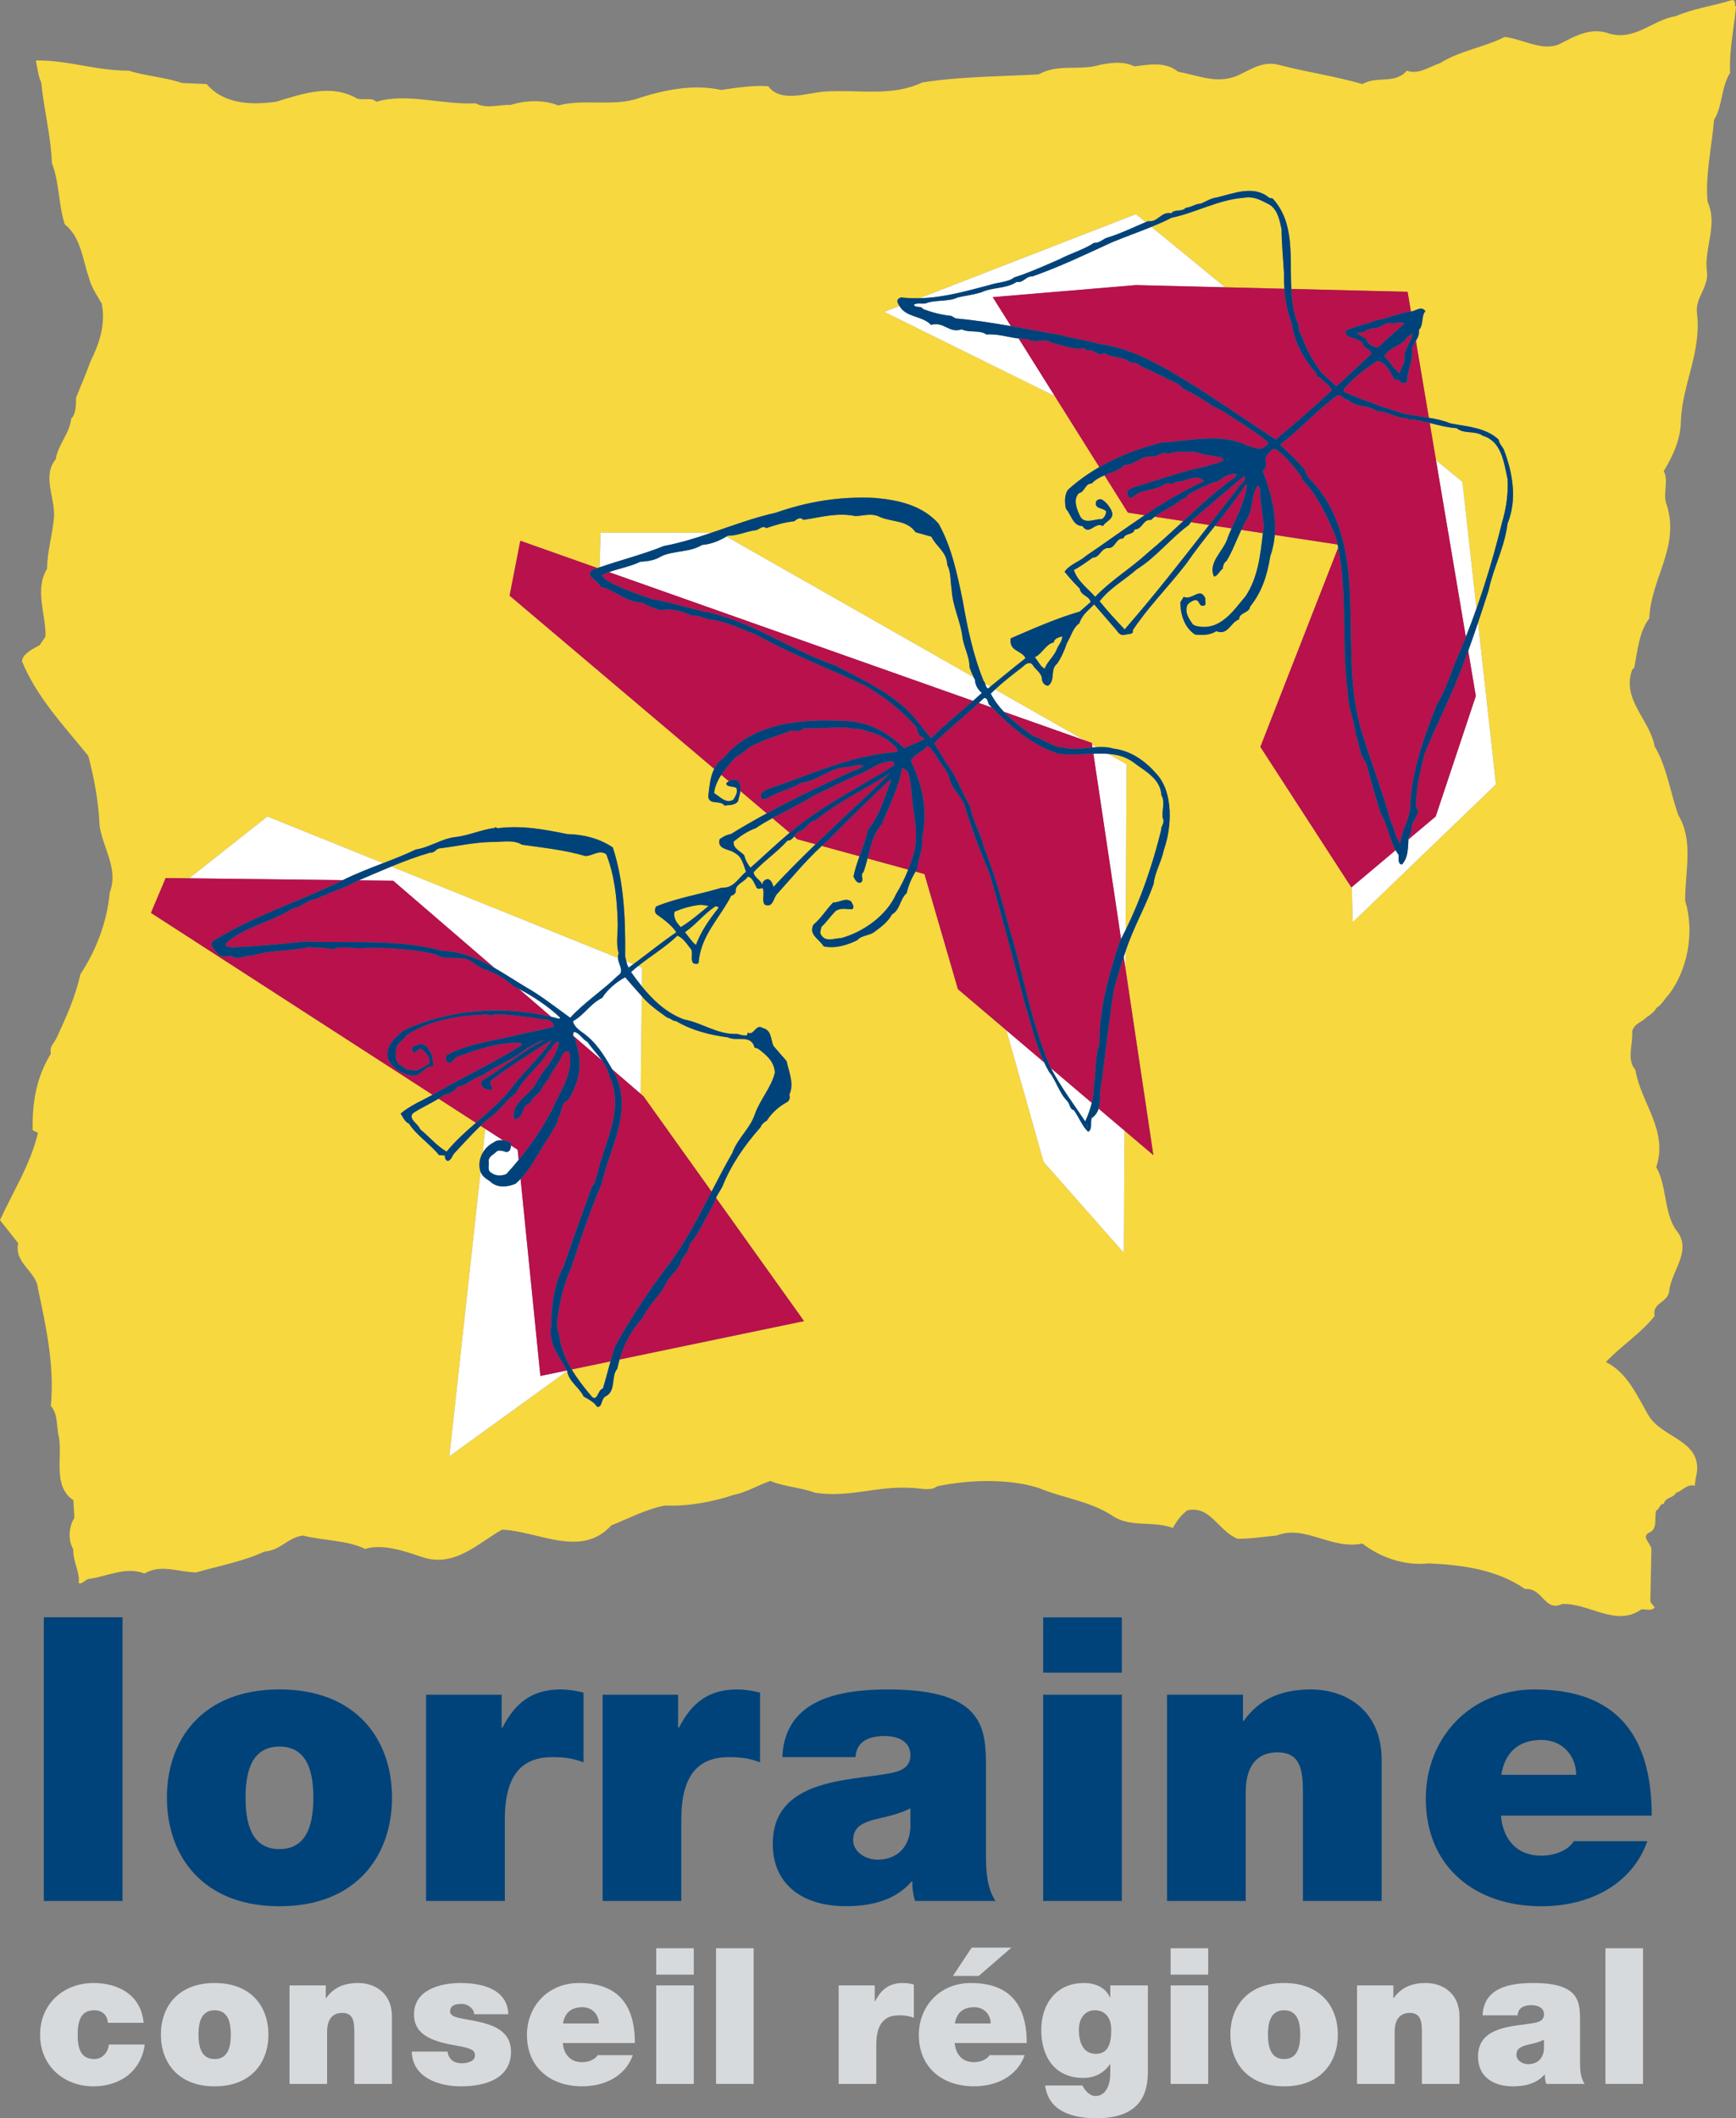 <?xml version="1.0" encoding="utf-8"?>
<!-- Generator: Adobe Illustrator 12.0.0, SVG Export Plug-In . SVG Version: 6.00 Build 51448)  -->
<!DOCTYPE svg PUBLIC "-//W3C//DTD SVG 1.1//EN" "http://www.w3.org/Graphics/SVG/1.1/DTD/svg11.dtd">
<svg  version="1.1" id="Calque_1" xmlns:x="http://ns.adobe.com/Extensibility/1.0/" xmlns:i="http://ns.adobe.com/AdobeIllustrator/10.0/" xmlns:graph="http://ns.adobe.com/Graphs/1.0/"
	 xmlns="http://www.w3.org/2000/svg" xmlns:xlink="http://www.w3.org/1999/xlink" xmlns:a="http://ns.adobe.com/AdobeSVGViewerExtensions/3.0/"
	 width="487.27" height="594.338" viewBox="0 0 487.27 594.338"
	 style="overflow:visible;enable-background:new 0 0 487.27 594.338;" xml:space="preserve">
<rect x="0" y="0" width="487.27" height="594.338" fill="#808080" stroke="none"/>
<g>
	<path style="fill:none;" d="M432.755,488.201c-6.564,0-10.337,3.481-11.351,9.771h21.005
		C442.409,492.587,438.421,488.201,432.755,488.201z"/>
	<path style="fill:none;" d="M360.433,564.044c-4.004,0-4.537,3.889-4.537,6.822c0,2.934,0.533,6.872,4.537,6.872
		c3.988,0,4.529-3.938,4.529-6.872C364.962,567.933,364.422,564.044,360.433,564.044z"/>
	<path style="fill:none;" d="M307.307,564.044c-2.991,0-4.487,2.551-4.487,5.467c0,3.141,0.963,6.764,4.769,6.764
		c3.889,0,4.32-3.731,4.32-6.814C311.909,566.437,310.414,564.044,307.307,564.044z"/>
	<path style="fill:none;" d="M78.437,490.061c-8.379,0-9.505,8.177-9.505,14.325c0,6.158,1.126,14.441,9.505,14.441
		c8.388,0,9.505-8.283,9.505-14.441C87.942,498.238,86.824,490.061,78.437,490.061z"/>
	<path style="fill:none;" d="M425.642,576.623c0,1.264,1.396,2.543,3.307,2.543c2.392,0,4.254-1.429,4.42-4.304v-2.551
		c-1.279,0.64-2.725,1.014-4.154,1.329C426.872,574.164,425.642,574.754,425.642,576.623z"/>
	<path style="fill:none;" d="M239.471,516.434c0,2.667,2.875,5.351,6.863,5.351c4.986,0,8.874-3.016,9.207-9.041v-5.351
		c-2.667,1.346-5.65,2.119-8.65,2.792C242.015,511.299,239.471,512.529,239.471,516.434z"/>
	<path style="fill:none;" d="M60.253,564.044c-4.005,0-4.541,3.889-4.541,6.822c0,2.934,0.536,6.872,4.541,6.872
		c4,0,4.536-3.938,4.536-6.872C64.789,567.933,64.253,564.044,60.253,564.044z"/>
	<path style="fill:none;" d="M273.447,563.18c-3.14,0-4.952,1.629-5.426,4.57h10.054C278.075,565.224,276.164,563.18,273.447,563.18
		z"/>
	<path style="fill:none;" d="M163.454,563.18c-3.141,0-4.944,1.629-5.43,4.57h10.066C168.09,565.224,166.171,563.18,163.454,563.18z
		"/>
	<rect x="12.301" y="453.785" style="fill:#00437A;" width="22.09" height="79.6"/>
	<path style="fill:#00437A;" d="M78.437,474.025c-21.774,0-31.591,14.259-31.591,30.361c0,16.103,9.817,30.477,31.591,30.477
		c21.781,0,31.598-14.374,31.598-30.477C110.035,488.284,100.218,474.025,78.437,474.025z M78.437,518.827
		c-8.379,0-9.505-8.283-9.505-14.441c0-6.148,1.126-14.325,9.505-14.325c8.388,0,9.505,8.177,9.505,14.325
		C87.942,510.543,86.824,518.827,78.437,518.827z"/>
	<path style="fill:#00437A;" d="M163.786,494.465v-19.542c-2.12-0.548-4.238-0.889-6.469-0.889c-8.03,0-12.721,3.797-16.293,10.718
		h-0.22v-9.24h-21.204v57.872h22.097v-22.858c0-12.38,4.687-17.507,13.382-17.507C159.549,493.019,161.555,493.684,163.786,494.465z
		"/>
	<path style="fill:#00437A;" d="M190.566,484.752h-0.232v-9.24h-21.188v57.872h22.085v-22.858c0-12.38,4.686-17.507,13.395-17.507
		c4.454,0,6.464,0.666,8.708,1.446v-19.542c-2.127-0.548-4.254-0.889-6.481-0.889C198.824,474.034,194.138,477.831,190.566,484.752z
		"/>
	<path style="fill:#00437A;" d="M276.746,520.439v-23.738c0-11.159,0.225-22.667-27.411-22.667
		c-13.668,0-29.081,2.684-29.746,18.985h20.548c0.116-2.475,1.438-5.923,8.192-5.923c3.548,0,7.213,1.445,7.213,5.351
		c0,3.681-3,4.578-5.982,5.143c-11.209,2.111-32.655,1.446-32.655,19.742c0,12.165,9.273,17.515,20.44,17.515
		c7.112,0,13.875-1.562,18.529-6.921h0.225c-0.108,1.554,0.223,3.896,0.772,5.459h22.551
		C276.97,529.695,276.746,524.792,276.746,520.439z M255.542,512.744c-0.333,6.024-4.221,9.041-9.207,9.041
		c-3.988,0-6.863-2.684-6.863-5.351c0-3.905,2.543-5.135,7.42-6.249c3-0.673,5.983-1.446,8.65-2.792V512.744z"/>
	<rect x="292.799" y="453.801" style="fill:#00437A;" width="22.084" height="15.529"/>
	<rect x="292.799" y="475.504" style="fill:#00437A;" width="22.084" height="57.88"/>
	<path style="fill:#00437A;" d="M327.571,475.504v57.88h22.094v-30.561c0-9.255,5.01-11.15,8.807-11.15
		c6.457,0,7.246,4.687,7.246,11.375v30.336h22.086v-39.7c0-13.294-9.48-19.65-19.858-19.65c-8.808,0-14.716,3.016-18.845,8.815
		h-0.217v-7.345H327.571z"/>
	<path style="fill:#00437A;" d="M430.752,474.034c-18.271,0-30.552,13.726-30.552,30.618c0,19.294,13.959,30.211,32.438,30.211
		c13.128,0,25.292-5.782,29.754-18.263h-20.639c-1.711,2.75-5.616,4.071-9.181,4.071c-6.913,0-10.718-4.669-11.275-11.233h42.317
		C463.614,486.863,453.693,474.034,430.752,474.034z M421.404,497.971c1.014-6.29,4.787-9.771,11.351-9.771
		c5.666,0,9.654,4.387,9.654,9.771H421.404z"/>
	<path style="fill:#D6DADD;" d="M26.443,577.738c-4.051,0-4.636-3.457-4.636-6.813c0-3.357,0.585-6.88,4.636-6.88
		c1.122,0,2.023,0.324,2.664,0.915c0.697,0.581,1.072,1.479,1.171,2.608h10.025c-0.641-7.611-6.827-11.167-14.076-11.167
		c-8.309,0-14.973,5.783-14.973,14.508c0,8.732,6.664,14.482,14.973,14.482c7.465,0,13.385-4.213,14.399-11.725H30.552
		C30.341,575.876,28.741,577.738,26.443,577.738z"/>
	<path style="fill:#D6DADD;" d="M60.253,556.4c-10.403,0-15.094,6.797-15.094,14.466c0,7.678,4.691,14.524,15.094,14.524
		c10.398,0,15.089-6.846,15.089-14.524C75.342,563.197,70.651,556.4,60.253,556.4z M60.253,577.738
		c-4.005,0-4.541-3.938-4.541-6.872c0-2.933,0.536-6.822,4.541-6.822c4,0,4.536,3.889,4.536,6.822
		C64.789,573.799,64.253,577.738,60.253,577.738z"/>
	<path style="fill:#D6DADD;" d="M100.534,556.4c-4.205,0-7.021,1.446-8.986,4.221h-0.112v-3.548H81.262v27.636h10.547V570.11
		c0-4.421,2.394-5.326,4.196-5.326c3.083,0,3.457,2.235,3.457,5.442v14.482h10.548v-18.961
		C110.01,559.45,105.487,556.4,100.534,556.4z"/>
	<path style="fill:#D6DADD;" d="M136.828,567.941c-3.52-1.171-7.512-1.379-9.265-2.127c-0.585-0.266-1.226-0.64-1.226-1.429
		c0-1.812,1.704-2.126,3.191-2.126c0.851,0,1.703,0.256,2.338,0.797c0.698,0.49,1.176,1.188,1.226,2.093h9.589
		c-0.262-7.095-7.453-8.749-13.415-8.749c-5.538,0-13.054,1.811-13.054,8.798c0,4.712,3.25,7.271,11.292,8.651
		c4.898,0.855,5.804,1.329,5.804,2.932c0,1.604-2.181,2.136-3.568,2.136c-1.275,0-2.286-0.324-2.813-0.798
		c-0.802-0.714-1.226-1.513-1.288-2.476h-10.062c0.158,7.138,7.299,9.747,13.789,9.747c6.713,0,14.066-2.069,14.066-9.747
		C143.433,571.131,140.342,569.054,136.828,567.941z"/>
	<path style="fill:#D6DADD;" d="M162.498,556.4c-8.729,0-14.59,6.564-14.59,14.541c0,9.223,6.65,14.44,15.488,14.44
		c6.281,0,12.097-2.758,14.225-8.741h-9.854c-0.832,1.331-2.709,1.97-4.404,1.97c-3.307,0-5.126-2.227-5.388-5.367h20.229
		C178.202,562.531,173.466,556.4,162.498,556.4z M158.024,567.75c0.486-2.941,2.289-4.57,5.43-4.57c2.717,0,4.636,2.044,4.636,4.57
		H158.024z"/>
	<rect x="184.184" y="546.645" style="fill:#D6DADD;" width="10.553" height="7.403"/>
	<rect x="184.184" y="557.072" style="fill:#D6DADD;" width="10.553" height="27.645"/>
	<rect x="200.985" y="546.645" style="fill:#D6DADD;" width="10.553" height="38.063"/>
	<path style="fill:#D6DADD;" d="M245.637,561.518h-0.117v-4.446H235.4v27.636h10.553v-10.893c0-5.899,2.243-8.351,6.397-8.351
		c2.127,0,3.091,0.316,4.154,0.69v-9.322c-1.013-0.274-2.027-0.433-3.091-0.433C249.584,556.4,247.332,558.211,245.637,561.518z"/>
	<path style="fill:#D6DADD;" d="M272.492,556.4c-8.733,0-14.591,6.564-14.591,14.541c0,9.223,6.656,14.44,15.496,14.44
		c6.273,0,12.09-2.758,14.217-8.741h-9.854c-0.831,1.331-2.709,1.97-4.405,1.97c-3.306,0-5.118-2.227-5.384-5.367h20.224
		C288.196,562.531,283.46,556.4,272.492,556.4z M268.021,567.75c0.474-2.941,2.286-4.57,5.426-4.57c2.717,0,4.628,2.044,4.628,4.57
		H268.021z"/>
	<polygon style="fill:#D6DADD;" points="274.719,554.414 283.891,546.462 272.741,546.462 267.465,554.414 	"/>
	<path style="fill:#D6DADD;" d="M311.643,560.438h-0.099c-1.239-2.816-4.18-4.038-7.278-4.038c-7.894,0-12,5.999-12,13.177
		c0,7.379,3.673,13.461,11.833,13.461c3.158,0,5.733-1.379,7.445-3.839h0.099v2.56c0,2.292-0.748,6.347-4.171,6.347
		c-1.33,0-2.46-1.063-3.107-2.027c-0.184-0.299-0.449-0.673-0.566-0.931h-10.444c0.964,7.445,7.886,9.19,14.449,9.19
		c12.945,0,14.392-7.71,14.392-13.195v-24.071h-10.553V560.438z M307.589,576.275c-3.806,0-4.769-3.624-4.769-6.764
		c0-2.916,1.496-5.467,4.487-5.467c3.107,0,4.602,2.393,4.602,5.417C311.909,572.544,311.478,576.275,307.589,576.275z"/>
	<rect x="328.577" y="557.072" style="fill:#D6DADD;" width="10.553" height="27.645"/>
	<rect x="328.577" y="546.645" style="fill:#D6DADD;" width="10.553" height="7.403"/>
	<path style="fill:#D6DADD;" d="M360.433,556.4c-10.402,0-15.088,6.797-15.088,14.466c0,7.678,4.686,14.524,15.088,14.524
		c10.395,0,15.081-6.846,15.081-14.524C375.514,563.197,370.828,556.4,360.433,556.4z M360.433,577.738
		c-4.004,0-4.537-3.938-4.537-6.872c0-2.933,0.533-6.822,4.537-6.822c3.988,0,4.529,3.889,4.529,6.822
		C364.962,573.799,364.422,577.738,360.433,577.738z"/>
	<path style="fill:#D6DADD;" d="M400.167,556.4c-4.188,0-7.004,1.446-8.982,4.221h-0.1v-3.548h-10.186v27.636h10.56V570.11
		c0-4.421,2.394-5.326,4.196-5.326c3.083,0,3.449,2.235,3.449,5.442v14.482h10.551v-18.961
		C409.655,559.45,405.136,556.4,400.167,556.4z"/>
	<path style="fill:#D6DADD;" d="M443.49,567.209c0-5.317,0.107-10.81-13.104-10.81c-6.556,0-13.918,1.279-14.25,9.065h9.838
		c0.05-1.188,0.681-2.842,3.938-2.842c1.695,0,3.457,0.699,3.457,2.551c0,1.761-1.438,2.193-2.875,2.451
		c-5.384,1.014-15.637,0.689-15.637,9.414c0,5.8,4.437,8.351,9.771,8.351c3.416,0,6.663-0.739,8.89-3.298h0.118
		c-0.05,0.756,0.099,1.869,0.373,2.617h10.761c-1.172-1.762-1.279-4.113-1.279-6.182V567.209z M433.369,574.863
		c-0.166,2.875-2.028,4.304-4.42,4.304c-1.912,0-3.307-1.279-3.307-2.543c0-1.869,1.229-2.459,3.573-2.982
		c1.43-0.315,2.875-0.689,4.154-1.329V574.863z"/>
	<rect x="450.619" y="546.645" style="fill:#D6DADD;" width="10.551" height="38.063"/>
	<path style="fill:#F7D83E;" d="M196.681,253.872c-2.792,0.291-4.919,0.959-7.328,1.923c-0.482,1.737,0.681,3.273,1.736,4.337
		c2.8-1.732,5.293-3.852,7.811-5.97L196.681,253.872z"/>
	<path style="fill:#F7D83E;" d="M333.795,147.218c-5.393,3.951-9.14,9.053-14.732,12.525c-3.473,3.079-7.519,5.198-10.411,8.961
		c1.927,2.406,4.719,5.493,7.029,7.902c0.199-0.195,0.398-0.486,0.481-0.578c7.85-8.991,15.595-18.931,23.232-28.726l-5.163-0.784
		L333.795,147.218z"/>
	<path style="fill:#F7D83E;" d="M332.137,146.202l-8.004-1.215c-0.354,0.273-0.7,0.563-1.032,0.881
		c-2.401-0.187-2.302,2.601-4.62,2.696c-0.391,1.641-2.601,0.868-3.182,2.509c-2.311-0.091-2.119,2.987-4.521,2.696
		c-1.935,0.386-2.027,2.605-4.054,2.696c-1.737,1.254-3.657,2.605-5.301,3.473c0.963,3.083,3.955,5.197,5.973,7.511
		c4.628-4.815,9.93-7.902,14.749-12.334C325.591,152.264,328.859,149.232,332.137,146.202z"/>
	<path style="fill:#F7D83E;" d="M222.89,234.705c-0.498,0.632-1.029,1.202-1.831,1.145c-3.174,3.473-6.364,5.496-9.539,8.865
		c0.191,1.645,2.02,2.119,2.509,3.66c-0.2-0.959,0.665-1.632,1.537-1.728c1.055,0.382,1.254,1.346,1.537,2.214
		c3.912-4.222,7.861-8.162,11.818-11.984l-5.122-1.402L222.89,234.705z"/>
	<path style="fill:#F7D83E;" d="M180.603,307.581l19.12,26.764c1.889-3.655,3.775-7.295,5.814-10.811
		c1.446-4.146,5.02-6.847,6.365-10.984c1.446-4.055,4.719-7.619,5.601-11.666c-0.3-3.174-2.327-4.811-4.729-6.647l-0.972-0.291
		c-0.964-3.847-5.011-1.637-7.512-2.883c-5.101-0.682-10.12-1.932-14.458-4.529c-1.063,0-1.537-0.868-2.501-0.968
		c-2.126-1.541-4.246-2.987-6.166-4.911c-0.332-0.367-0.682-0.756-1.03-1.144l-0.313,27.399L180.603,307.581z"/>
	<path style="fill:#F7D83E;" d="M115.926,312.35c-1.45,1.644,1.446,2.892,2.023,4.528c2.41,1.927,4.724,4.72,7.42,6.256
		c2.374-2.962,5.272-5.538,8.217-8.092L123.1,308.27C120.717,309.733,118.261,310.793,115.926,312.35z"/>
	<path style="fill:#F7D83E;" d="M165.838,391.55c1.828,2.311,1.928-1.745,3.374-1.928c0.771-2.474,1.43-5.118,2.13-7.64
		l-10.876,2.263C162.02,386.837,163.917,389.267,165.838,391.55z"/>
	<path style="fill:#F7D83E;" d="M200.437,222.563c1.545,0.764,3.183,3.079,5.4,1.828c0.574-0.964,1.346-2.119,0.864-3.278
		c-0.864-0.673-2.991-0.091-2.792-1.445c0.21-0.168,0.436-0.324,0.667-0.461l-2.123-1.797
		C201.431,218.979,200.637,220.689,200.437,222.563z"/>
	<path style="fill:#F7D83E;" d="M200.728,254.349c-3.282,2.219-5.11,4.823-8.483,7.233c0.964,1.055,1.927,2.696,3.09,3.565
		c1.446-3.855,3.656-7.038,6.348-10.407C201.6,254.254,201.11,254.349,200.728,254.349z"/>
	<path style="fill:#F7D83E;" d="M295.74,180.267c-2.12,0.382-3.274,3.274-5.301,4.142c0.964,0.964,1.545,2.696,2.791,3.174
		c0.773-2.015,2.709-3.465,3.474-5.583c0.482-1.155,1.538-2.218,1.446-3.469C297.186,178.821,295.939,179.108,295.74,180.267z"/>
	<path style="fill:#F7D83E;" d="M416.187,122.266c-2.111-1.541-5.293-0.386-7.32-2.119c-2.677-0.188-5.109-0.856-7.561-1.463
		l1.763,10.44l7.418,6.079l3.938,35.558c2.779-7.878,5.155-15.961,7.163-24.12c1.155-3.855,1.828-8.185,1.546-12.327
		C422.07,129.487,421.404,123.803,416.187,122.266z"/>
	<path style="fill:#F7D83E;" d="M315.955,260.914c4.328-8.81,7.562-18.302,9.946-27.947c-0.09-1.259,1.163-2.023,0.482-3.378
		c-0.383-2.214,0.765-4.424-0.383-6.447c-0.299-4.632-4.437-6.656-7.619-9.061c-2.199-1.7-4.684-2.354-7.307-2.558l5.139,2.924
		L315.955,260.914z"/>
	<path style="fill:#F7D83E;" d="M173.649,267.461c-0.873-2.988-0.1-5.684-0.291-9.157c-0.192-6.357-0.873-12.721-3.175-18.6
		c-1.935-1.446-3.854,0.486-5.882,0.486c-5.879-1.737-11.848-2.314-17.822-3.183c-2.314-1.541-5.788-0.673-8.483-0.769
		c-5.011,0.095-9.929,1.254-14.84,1.833c-0.868,0.287-1.35,1.342-2.405,1.154c-3.724,1.073-7.338,2.443-10.903,3.906l63.623,25.668
		C173.435,268.361,173.475,267.913,173.649,267.461z"/>
	<path style="fill:#F7D83E;" d="M212.094,232.389c-2.211,0.765-4.329,2.21-6.174,3.751c-0.283,1.932,2.027,2.696,2.991,3.855
		c0.291,1.35,1.063,2.601,1.737,3.468c3.836-3.357,7.21-6.642,11.001-9.809l-4.842-4.098
		C215.187,230.443,213.596,231.367,212.094,232.389z"/>
	<path style="fill:#F7D83E;" d="M487.27,1.957c-0.607-0.607,0.158-1.803-1.056-1.957c-5.251,1.649-10.968,2.406-15.769,4.508
		c-6.615,1.047-11.268,6.909-18.638,4.952c-5.102-1.949-9.614,0.606-13.967,2.858c-4.812,2.256-10.37-1.35-15.48-1.957
		c-5.558,2.858-12.771,3.905-18.18,7.37c-3.158,1.047-6.008,3.298-9.314,2.102c-3.308,3.905-8.26,1.35-12.464,3.751
		c-7.828-2.256-15.338-3.303-22.999-5.259c-4.803-1.496-8.268,1.2-12.313,3.003c-5.717,2.256-10.669-0.146-16.386-1.201
		c-3.755-3.003-8.408-1.948-12.313-1.504c-3.008-1.5-6.465-1.047-9.623-0.444c-5.857,1.799-11.566-0.449-17.274,2.7
		c-11.416,0.603-21.944,0.603-32.604,2.252c-8.566,4.059-17.59,1.957-27.353,2.555c-4.953,0.304-12.322,3.312-15.92-1.5
		c-4.213-0.308-9.015,0.453-13.22,1.047c-7.511-1.649-15.479-0.146-22.99,2.256c-6.921,2.551-15.479,0.154-22.692,2.102
		c-4.059-1.653-9.165-1.5-13.378-0.146c-3.003-0.153-6.908,1.201-9.767-0.448c-9.613,0.448-19.227-3.008-27.943-0.453
		c-1.35-1.354-3.76-0.308-5.41-0.901c-7.216-4.213-15.326-1.354-22.691,0.901c-6.46,0.901-14.565,0.901-19.526-4.96l-6.917-0.299
		c-4.807-1.649-10.365-1.957-14.873-3.453c-9.464,0-17.129-3.003-26.148-2.858c0.453,2.098,0.607,4.208,1.508,6.157
		c0.747,7.669,2.704,14.873,3.003,22.683c2.102,5.26,1.803,11.575,3.606,17.129c4.653,3.751,4.961,9.913,6.763,14.873
		c0.599,2.705,2.256,4.96,3.603,7.358c1.204,5.862-0.752,11.42-3.149,16.227c-1.209,3.453-2.705,6.764-4.059,10.22
		c0,2.098,0,4.499-1.354,5.85c-0.449,4.212-3.76,7.361-4.354,11.42c-3.764,4.507-0.308,10.515-0.453,15.774
		c-0.307,5.106-1.956,9.913-1.956,14.873c-3.607,6.007-0.299,12.771-0.449,19.078l-1.654,2.405
		c-1.802,1.047-4.661,2.248-4.959,4.499c4.212,10.22,11.723,18.031,18.633,26.589c1.653,6.315,2.862,12.771,3.157,19.539
		c0.902,6.302,5.414,12.164,2.85,18.778c-0.748,8.413-3.905,16.369-8.259,22.979c-1.354,6.315-4.059,12.168-6.613,17.731
		c-0.749,1.653-2.099,2.401-1.65,4.503c-3.905,6.464-5.259,13.069-5.114,21.479l1.508,0.748C8.413,327.039,3.76,334.103,0,342.362
		l5.11,6.464c-1.205,5.7,5.106,7.811,5.559,12.763c2.251,10.669,4.652,21.329,3.605,32.903c2.103,2.393,1.496,5.858,2.256,8.708
		c1.047,5.717-1.803,13.817,4.051,17.723l0.303,4.961c-1.649,2.559-1.803,6.314-0.303,8.865c-0.146,3.457,1.956,6.456,1.504,9.464
		c1.2,0.3,1.802-1.047,2.857-1.196c4.953-0.606,10.366-3.606,15.622-1.512c4.511-2.692,9.472-0.449,14.424-0.3
		c6.311-1.794,13.527-3.157,19.235-5.857c4.512-0.299,6.46-3.905,10.814-4.504c5.721,1.504,12.177,1.205,17.437,3.756
		c5.102-1.504,10.963,0.606,15.924,2.252c9.164,3.157,15.774-3.905,22.542-7.661c10.216,0.449,22.23,8.109,30.647-1.205
		c4.961-1.952,9.622-4.496,15.022-5.559c6.464,0.3,13.527-1.047,19.385-3c3.606-0.748,6.763-2.7,10.212-3.905
		c3.905,1.653,8.575,1.803,12.48,3.299c9.613,1.512,17.581-1.944,26.888-1.347c2.708,0,5.566,1.047,7.52-0.457
		c8.716-1.803,19.684-2.251,28.399,0.457c6.755,2.858,14.267,3.606,20.731,7.811c4.952,3.448,11.715,1.346,16.983,3.448
		c1.047-1.944,2.401-3.747,4.055-4.944c6.457-1.513,8.707,5.85,14.125,7.96c4.055,0,7.361-0.606,10.968-0.906
		c7.959-3.148,15.172,4.047,24.046,2.252c5.251,4.055,12.164,6.315,18.62,5.559c9.764,0.457,19.236,1.804,27.046,7.204
		c4.96-0.448,5.417,6.473,10.369,4.221c7.362-0.457,15.173,6.605,22.235,1.496c1.213-0.149,3.008,0.598,3.764-0.599l-1.206-1.504
		l0.3-14.724c0-1.653-3.157-3.605-0.449-4.811c2.261-1.047,1.196-4.055,1.804-6.149c0.905-0.158,0.905-1.96,2.101-1.811
		c0.45-1.961,2.858-1.646,3.458-3.157c1.644-0.3,2.999-2.551,5.251-1.944c0.158-1.354,0.315-2.56,0.615-3.764
		c1.047-9.307-10.22-9.614-13.826-16.37c-3.008-5.259-5.866-11.715-11.724-14.574c4.362-4.652,9.771-7.968,13.677-12.92
		c-0.756-3.756,3.448-3.606,4.063-6.764c0.449-5.85,6.904-11.716,1.794-17.565c-3.307-5.119-2.409-12.181-5.408-17.432
		c3.456-10.37-4.355-18.022-5.858-27.337c-2.559-2.857-0.607-7.22-0.906-10.817c0.749-2.256,2.551-2.41,4.062-3.905
		c1.198-0.756,2.094-1.504,2.842-2.705c1.363-0.752,2.26-2.555,3.474-3.76c5.251-7.054,7.196-17.428,4.496-26.285
		c0-8.566,2.409-16.83-1.954-24.034c-2.251-6.468-3.157-13.377-6.605-19.231c-1.354-7.511-9.315-13.065-6.315-21.482l0.607-0.602
		c0.897-4.807,1.346-10.066,4.204-13.818c0.449-11.267,8.559-19.833,4.952-31.703c-1.346-3.004,0.615-6.909-0.898-9.605
		c2.551-4.212,4.803-9.02,4.803-14.125c0.457-10.515,5.866-19.227,4.52-30.349c-0.457-4.204,3.148-6.909,2.841-11.267
		c-1.047-6.456,3.158-13.22,0.158-19.825c-0.755-7.059,1.196-15.629,1.803-22.987c2.41-3.905,1.961-9.165,4.504-13.224
		C485.317,14.267,486.663,8.118,487.27,1.957z M423.133,146.931c-0.773,6.552-3.955,12.326-5.301,18.691
		c-1.079,3.378-2.062,6.373-2.973,9.078l5.024,45.375l-40.19,38.69l-0.275-9.861l-0.106,0.09L353.77,209.56l21.846-55.905
		c-0.058-0.292-0.123-0.586-0.184-0.879l-17.62-2.676c-0.163,2.007-0.561,4.01-1.267,5.983c-0.873,5.396-2.31,9.921-5.684,14.159
		c-0.191,1.828-3.083,1.541-3.083,3.564c-2.318,0.681-3.091,4.628-6.365,3.278c-1.835,1.155-3.854,1.155-5.973,0.959
		c-2.991-1.923-4.138-5.683-4.138-9.052l0.955-1.542c2.318,1.159,4.628-2.983,6.074,0.478c-0.199,0.681,0.481,1.932-0.583,2.027
		c-1.445,0.195-0.864-1.833-2.508-1.542c-0.666,0.195-1.446,0.673-1.92,1.25c-0.955,2.119,0.474,4.051,1.537,5.592l0.874,0.382
		c6.746,1.537,10.311-4.146,13.967-8.475c3.403-5.233,4.043-11.319,4.778-17.57l-6.073-0.922c-1.366,2.938-2.511,6.047-4.098,8.662
		c-0.772,0.582-1.063,1.346-1.063,2.214c-1.055,0.682-1.346,2.023-2.5,2.219c-1.829-4.142,2.991-7.325,3.947-11.18
		c0.315-0.785,0.655-1.559,0.999-2.328l-4.676-0.71c-2.791,3.51-5.598,7.026-8.072,10.653c-4.827,6.265-10.793,12.235-15.031,18.695
		c0.474,1.055-1.163,0.959-1.936,1.146c-1.828,0.582-2.21-0.959-3.274-2.015l-5.592-6.46c-1.628,1.737-3.374,2.896-4.138,5.301
		c-1.836,1.25-2.31,3.66-3.473,5.488c-0.682,2.028-1.546,4.051-2.792,5.879c-2.027,1.541-0.382,4.724-2.509,6.169
		c-0.864,0-1.545-0.773-1.728-1.641c0.091-1.828-1.737-2.792-2.509-4.042c-0.765-1.35-2.21-0.39-2.792,0.291
		c-2.649,2.067-5.357,4.083-7.847,6.441l25.042,14.248l2.082,0.736l0.074,0.49l1.25,0.711c1.646-0.094,3.254-0.056,4.742,0.398
		c4.91,0.578,8.957,3.461,12.147,7.129c4.811,5.293,4.237,15.118,2.02,21.288c-0.674,3.378-2.509,6.169-2.892,9.639
		c-2.317,6.503-5.721,12.219-7.862,18.842l-0.026,4.765l7.83,52.407l-8.084-6.864l-0.191,34.275l-22.525-25.525l-10.441-36.897
		l-13.606-11.552l-9.397-32.301l-2.492-0.682c-1.162,1.878-1.99,3.845-2.493,6.037c-1.927,1.633-1.828,4.72-4.138,5.97
		c-1.064,2.027-2.991,3.473-4.819,4.815c-1.346,1.159-3.664,0.964-4.918,2.41c-2.892,1.446-6.266,2.409-9.44,1.736
		c-1.263-2.119-4.246-3.182-2.892-6.065c2.311-1.932,3.565-4.246,5.584-6.265c1.745,0.095,3.274-1.446,5.019-0.288
		c0.282,0.669,1.154,1.538,0.282,2.211c-1.445,0-3.273-0.486-4.62,0.486c-1.445,1.446-2.509,3.079-4.054,4.524
		c0,0.777-0.582,1.541,0,2.214c1.354,2.126,3.564,0.868,5.583,0.868c6.364-1.736,12.829-6.452,15.421-12.331
		c1.341-2.214,2.483-4.523,3.421-6.889l-11.424-3.127c-0.341,1.331-0.694,2.639-1.153,3.847c-1.146,0.869,0.583,2.41-0.963,2.987
		c-1.047,0-1.446-1.055-1.829-1.736c0.38-1.967,1.015-3.843,1.688-5.715l-10.587-2.898c-4.637,4.271-8.531,9.054-12.587,13.533
		c-1.055,1.159-1.055,3.855-3.373,2.987c-1.063-1.25,0.1-3.079-0.665-4.724c-0.681,0.196-1.745,0.486-1.828-0.473
		c-0.582-0.877-0.981-2.514-2.319-2.709c-0.972,1.646-3.664,2.027-3.382,4.342c-0.182,0.382-0.665,0.959-1.246,0.959
		c-3.082,6.169-8.675,11.275-9.156,18.891c-0.482,0.478-0.964,0.282-1.546,0.091c-0.764-1.155-0.083-2.406-0.482-3.76
		c-1.246-1.542-2.31-3.37-3.947-3.947c-3.242,3.162-7.436,5.645-11.032,8.527l1.137,0.458l-0.06,5.251
		c3.222,3.963,6.951,7.461,11.875,9.273c4.918,0.864,9.447,4.329,14.856,4.046c0.956,0.191,1.729,0.582,2.784,0.382
		c0-0.191,0.199-0.482,0.199-0.772c1.737,1.063,2.211-2.601,4.229-1.25c2.509,0.578,2.127,3.079,2.991,5.015l3.672,4.237
		c0.665,3.074,2.21,6.456,0.765,9.439c0.382,0.872-0.1,1.927-0.872,2.21c-2.119,1.163-4.23,3.091-5.393,5.019
		c-0.864,0.581-1.446,0.964-1.828,1.928c-4.537,5.102-8.292,10.594-10.702,16.659c-0.563,1.064-1.285,2.03-1.781,3.12l24.714,34.595
		l-51.774,10.771c-0.242,0.852-0.463,1.71-0.638,2.581c-1.828,2.119-0.299,5.883-2.991,7.603c-1.737,0.582-1.063,3.382-2.692,3.092
		c-0.781-1.347-2.609-2.219-3.764-2.892c-1.25-2.601-4.146-4.138-4.628-7.13c0-0.001-0.001-0.002-0.001-0.002l-33.057,23.916
		l8.759-79.806c-0.134-0.338-0.231-0.709-0.276-1.141c-0.188-1.519,0.163-2.963,0.861-4.189l0.739-6.74l-1.335-0.863
		c-2.607,2.5-5.158,5.363-7.49,7.838c-0.485,0.681-0.672,1.646-1.632,2.027c-0.681-0.099-0.968-0.864-0.869-1.544l-1.641-0.092
		c-2.501-3.083-6.356-5.592-8.484-8.865c-1.159-0.482-1.632-1.737-2.313-2.792c2.539-2.204,5.902-3.588,8.966-5.266l-79.048-51.048
		l4.134-9.768l6.591,0.078l21.954-17.352l32.466,13.098c3.1-1.192,6.19-2.396,9.183-3.833c3.855-0.578,7.129-2.983,10.888-3.47
		c3.855-0.382,7.42-2.118,11.367-2.604v-0.278l0.673,0.382c6.747-0.868,13.012,0.287,19.563,1.633
		c4.628,0.104,9.156,1.25,12.821,3.759c3.083,9.539,3.564,19.46,3.464,30.54c0.124,0.464,0.216,0.945,0.327,1.421l1.963,0.792
		c4.009-2.957,8.072-6.266,12.067-8.952c-1.155-1.832-3.564-3.66-5.5-5.014c-0.664-0.482-0.564-1.641-0.183-2.219
		c5.783-2.402,12.53-3.465,18.496-5.293c3.274,0.287,4.72-2.896,6.747-4.433c-0.665-1.736-1.047-4.237-3.173-5.301
		c-1.446-1.159-5.019-0.868-4.238-3.855c0.955-0.673,1.927-1.25,3.174-1.446c3.293-2.038,6.661-3.959,10.063-5.809l-7.388-6.251
		c-0.146,0.969-0.503,1.949-0.648,2.812c-0.864,1.25-2.509,1.063-3.855,1.25c-1.063-1.632-4.237,0-4.537-2.501
		c0.327-2.762,0.526-5.519,1.675-7.793l-32.407-27.424l-0.602-0.153l0.011-0.348l-24.431-20.674l3.003-15.401l21.661,7.658
		c0.198-0.07,0.397-0.141,0.596-0.21l0.281-9.704h31.132c5.949-2.019,11.849-4.236,18.074-5.625
		c8.857-3.087,17.831-4.628,27.751-4.142c6.747,0.578,13.395,2.119,17.922,7.225c3.657,6.552,5.194,14.063,6.748,21.483
		c1.338,7.802,2.982,15.509,5.874,22.642c0.256,0.216,0.373,0.514,0.467,0.822l1.402,0.798c3.208-2.591,6.715-5.538,9.88-7.977
		c-0.282-0.964-1.828-1.737-2.593-2.223c-1.454-0.868-1.727-1.924-1.545-3.369c6.265-2.696,12.721-5.588,19.376-7.512l3.074-2.696
		c-0.481-1.832-2.791-1.736-3.074-3.764c-1.445-1.446-2.807-2.892-4.254-4.72c1.363-2.027,4.155-2.792,5.982-4.433
		c5.616-3.793,10.986-7.732,16.511-11.427l-4.721-0.717l-6.567-10.468c-1.305,0.538-2.565,1.188-3.586,2.284
		c-1.918,0-1.918,2.409-3.564,2.696c-1.736,1.737-0.673,4.342,0.199,6.265c1.248,2.796,4.239,0.864,6.157,1.063
		c0.682-0.395,1.255-1.25,1.255-2.223c-0.864-1.055-3.464-0.577-2.792-2.792c0.282-0.482,1.063-0.773,1.646-0.482
		c1.337,0.868,2.111,1.932,2.691,3.182c0.964,2.314-1.827,2.892-2.409,4.238c-2.31-1.346-3.855,2.891-5.783,0
		c-2.7,0-3.174-3.278-4.621-4.819c-0.398-1.732-0.481-3.947,0.583-5.393c2.666-2.419,5.625-4.519,8.774-6.331l-12.49-19.905
		L248.221,87.51l4.259-1.653c-0.001-0.003-0.002-0.005-0.005-0.008c-0.291-0.486-0.972-1.355-0.291-2.023l0.673-0.386
		c1.773,0.211,3.522,0.275,5.25,0.233l60.731-23.577l2.728,2.235c0.221-0.093,0.445-0.189,0.663-0.279
		c2.899,0.382,3.582-2.792,6.563-2.214c0.865-1.259,2.991-0.287,4.038-1.545c1.546-0.096,2.51-1.055,4.154-1.151
		c1.529-0.578,2.892-1.549,4.529-1.736c4.811-1.155,10.494-3.565,14.731,0.095l0.98,0.195c6.27,6.851,4.76,16.188,5.239,25.376
		l32.625,0.805l0.931,5.508c1.332-0.047,2.842-1.709,4.08-0.091c-1.255,1.346-0.391,3.751-1.836,5.301
		c0.168,1.223-0.306,2.156-0.848,3.061l3.641,21.561c2.098,0.346,4.162,0.782,6.072,1.584c4.537,0.86,9.929,1.151,13.495,4.528
		c0.199,1.25,1.055,1.828,1.545,2.983C424.579,132.764,425.925,140.089,423.133,146.931z"/>
	<path style="fill:#F7D83E;" d="M272.126,187.201c0-3.183-1.729-5.779-2.027-8.766c-0.665-4.628-2.693-8.192-2.982-13.007
		c-0.383-2.314-0.192-5.106-1.255-6.934c0-3.564-3.174-5.209-4.429-7.906l-4.429-1.25c-2.509-3.469-6.463-2.792-9.938-4.238
		c-2.301-1.25-4.521-0.391-6.929-0.287c-5.102-1.063-9.539,0.287-14.641,1.055c-0.972-0.964-1.736-0.187-2.609,0.391
		c-2.691,0.287-5.3,1.055-7.81,1.923c-1.047-0.868-1.919,0.383-2.875,0.578c-2.709,0.291-5.219,1.641-7.911,1.541
		c-0.13,0.083-0.266,0.161-0.399,0.242l69.398,39.482C272.844,189.118,272.425,188.101,272.126,187.201z"/>
	<path style="fill:#F7D83E;" d="M360.512,81.023c-0.102-1.431-0.141-2.875-0.112-4.331c-0.191-3.565-0.681-8.284-0.681-12.327
		c-0.482-2.314-1.047-5.496-3.365-6.934c-2.119-1.063-4.345-2.509-7.32-1.932c-7.229,0.578-13.212,4.142-20.142,5.588
		c-1.834,0.935-3.754,1.772-5.708,2.569l20.69,16.956L360.512,81.023z"/>
	<path style="fill:#FFFFFF;" d="M284.656,77.851c4.237-1.346,8.675-3.369,12.713-5.105c3.09-1.641,7.046-2.792,9.737-4.628
		c1.247,0.195,2.31-0.86,3.374-1.342c3.724-1.091,7.525-2.948,11.086-4.445l-2.728-2.235l-60.731,23.577
		c6.908-0.165,13.448-2.084,19.61-3.702C279.837,79.205,283.02,79.205,284.656,77.851z"/>
	<path style="fill:#FFFFFF;" d="M414.242,195.293l-11.267,33.801l-7.634,6.419c-0.138,2.395-0.108,5.215-1.796,6.991
		c-0.574,0.187-0.857-0.486-0.964-0.972V239.9c-0.313-0.435-0.594-0.887-0.848-1.351l-12.315,10.355l0.275,9.861l40.19-38.69
		l-5.024-45.375c-1.005,2.985-1.917,5.601-2.756,7.922L414.242,195.293z"/>
	<path style="fill:#FFFFFF;" d="M403.068,129.124l8.373,49.578c1.04-2.622,2.039-5.267,2.983-7.941l-3.938-35.558L403.068,129.124z"
		/>
	<path style="fill:#FFFFFF;" d="M276.845,93.845c-1.828-1.35-4.811-0.39-6.929-1.445c-3.474,1.25-5.011-2.314-8.575-1.25
		c-2.507-2.603-7.029-2.025-8.861-5.293l-4.259,1.653l47.858,23.646l-10.146-16.172C282.952,94.631,280.11,93.62,276.845,93.845z"/>
	<path style="fill:#FFFFFF;" d="M318.839,79.995l25.036,0.618l-20.69-16.956c-3.689,1.505-7.507,2.853-11.159,4.369
		c-7.328,3.365-14.549,6.838-22.259,9.535c-1.936-0.091-2.317,1.832-4.429,1.541c-2.808,1.932-6.746,1.446-9.829,2.892
		c-2.127,0.673-4.429,0.964-6.655,1.446c-2.693,1.346-6.548,0.582-9.157,1.737c-0.963,0.095-2.41-0.195-3.174,0.291
		c0.282,1.055,1.927,0.187,2.592,1.25c2.518,0.96,5.111,1.633,7.911,1.924l1.155,0.681c5.271,0.5,10.437,1.291,15.566,2.175
		l-5.097-8.125L318.839,79.995z"/>
	<path style="fill:#FFFFFF;" d="M275.6,194.425c-1.063-0.868-1.928-2.214-1.928-3.66c-0.127-0.232-0.255-0.484-0.381-0.741
		l-69.398-39.482c-2.032,1.231-4.388,2.176-6.83,2.359c-3.373,2.119-7.893,1.541-11.466,3.182c-1.728,1.159-3.955,1.438-5.882,1.542
		c-2.735,1.324-5.844,1.841-8.775,2.907l102.169,36.121C273.947,195.917,274.782,195.176,275.6,194.425z"/>
	<polygon style="fill:#FFFFFF;" points="167.458,188.152 168.06,188.305 167.469,187.804 	"/>
	<path style="fill:#FFFFFF;" d="M304.605,314.66c0.786-1.779,1.421-3.448,1.845-5.218l-11.494-9.758
		C297.836,305.123,301.452,309.892,304.605,314.66z"/>
	<path style="fill:#FFFFFF;" d="M315.955,260.914l0.259-46.468l-5.139-2.924c-1.362-0.106-2.762-0.094-4.178-0.039l7.764,51.963
		C315.1,262.607,315.536,261.766,315.955,260.914z"/>
	<path style="fill:#FFFFFF;" d="M199.712,149.474H168.58l-0.281,9.704c5.985-2.062,12.219-3.628,18.062-5.986
		C190.938,152.334,195.339,150.958,199.712,149.474z"/>
	<path style="fill:#FFFFFF;" d="M277.336,193.175c0.2-0.161,0.412-0.335,0.614-0.499l-1.402-0.798
		C276.703,192.392,276.791,192.934,277.336,193.175z"/>
	<path style="fill:#FFFFFF;" d="M306.433,313.705c-0.481,1.154,0.292,2.982-0.955,3.847c-1.546-1.246-2.609-4.047-4.055-6.065
		c-1.247-0.299-1.056-1.745-1.829-2.51c-2.309-2.31-3.183-5.875-5.101-8.192c-0.52-0.873-0.979-1.776-1.412-2.691l-10.599-8.997
		l10.441,36.897l22.525,25.525l0.191-34.275l-7.281-6.179C308.051,312.076,307.487,312.979,306.433,313.705z"/>
	<path style="fill:#FFFFFF;" d="M307.766,209.639l-1.25-0.711l0.118,0.793C307.012,209.689,307.391,209.661,307.766,209.639z"/>
	<path style="fill:#FFFFFF;" d="M276.18,195.871c-0.481,0.46-0.964,0.909-1.447,1.356l3.705,1.31
		c-0.209-0.214-0.421-0.428-0.629-0.644C277.045,197.317,277.528,195.775,276.18,195.871z"/>
	<path style="fill:#FFFFFF;" d="M315.409,268.452l0.486,3.249l0.026-4.765c-0.077,0.239-0.165,0.471-0.239,0.712
		C315.586,267.913,315.502,268.185,315.409,268.452z"/>
	<path style="fill:#FFFFFF;" d="M281.772,199.716l22.588,7.986l-25.042-14.248c-0.407,0.386-0.824,0.759-1.218,1.166
		C279.07,196.521,280.334,198.194,281.772,199.716z"/>
	<path style="fill:#FFFFFF;" d="M151.676,386.075l-5.559-55.291c-0.433,0.453-0.885,0.897-1.375,1.325
		c-2.218,0.963-5.205,1.346-7.233-0.682c-1.193-0.748-2.151-1.442-2.616-2.615l-8.759,79.806l33.056-23.916
		c-0.027-0.058-0.059-0.114-0.088-0.172L151.676,386.075z"/>
	<path style="fill:#FFFFFF;" d="M177.767,270.534l-1.963-0.792c0.142,0.613,0.314,1.218,0.637,1.761
		C176.882,271.187,177.324,270.861,177.767,270.534z"/>
	<path style="fill:#FFFFFF;" d="M169.029,279.982c-3.474,1.728-4.828,4.619-8.197,6.551c0.195,1.251,1.446,2.306,2.405,2.987
		c4.139,2.834,6.271,6.536,8.607,10.52l7.98,6.87l0.313-27.399c-1.571-1.75-3.247-3.656-4.662-5.312
		C172.967,275.549,170.475,277.668,169.029,279.982z"/>
	<path style="fill:#FFFFFF;" d="M107.516,242.192l-32.466-13.098l-21.954,17.352l43.113,0.505
		C99.886,245.119,103.705,243.658,107.516,242.192z"/>
	<path style="fill:#FFFFFF;" d="M164.883,292.309c-1.446-0.665-2.12-2.497-3.765-2.788c-0.285,0.398-0.328,0.763-0.2,1.115
		l8.124,6.993C167.768,295.826,166.179,294.229,164.883,292.309z"/>
	<path style="fill:#FFFFFF;" d="M156.976,285.853l0.291-0.287c-3.423-3.25-7.532-5.966-11.713-8.155l9.149,7.875
		C155.463,285.464,156.221,285.647,156.976,285.853z"/>
	<path style="fill:#FFFFFF;" d="M138.572,320.542c0.736-0.581,1.703-0.692,2.648-0.57l-5.003-3.23l-0.739,6.74
		C136.2,322.212,137.296,321.176,138.572,320.542z"/>
	<path style="fill:#FFFFFF;" d="M143.408,321.385c-0.024,0.946-0.302,1.85-1.363,1.85c-0.777-0.283-1.737-0.574-2.509-0.283
		c-0.869,0.964-2.215,1.347-2.41,2.692c0.291,1.163-0.577,2.792,0.869,3.474c1.055,0.863,2.892,0.863,4.142,0.29
		c1.191-1.304,2.335-2.631,3.442-3.979l-0.284-2.825L143.408,321.385z"/>
	<path style="fill:#FFFFFF;" d="M173.458,273.722c1.886-1.11,0.165-2.926,0.011-4.921l-63.623-25.668
		c-3.076,1.263-6.113,2.593-9.147,3.871l9.66,0.113l28.384,24.432c3.042,1.737,6.004,3.717,9.078,5.542
		c4.237,2.41,8.196,5.588,12.234,8.475C164.01,281.233,169.12,277.959,173.458,273.722z"/>
	<path style="fill:#FFFFFF;" d="M180.17,276.779l0.06-5.251l-1.137-0.458c-0.68,0.545-1.345,1.099-1.971,1.68
		C178.099,274.114,179.107,275.471,180.17,276.779z"/>
	<path style="fill:#B8114C;" d="M193.49,349.341c-0.083,2.127-2.111,3.19-2.493,5.019c-0.873,2.31-2.7,3.174-3.855,5.3
		c-1.446,3.557-5.019,6.257-6.747,10.112c-3.146,3.298-5.257,7.344-6.491,11.677l51.774-10.771l-24.714-34.595
		c-0.178,0.39-0.328,0.795-0.429,1.227C198.318,341.348,196.299,345.776,193.49,349.341z"/>
	<path style="fill:#B8114C;" d="M179.824,306.911l-7.98-6.87c0.276,0.472,0.555,0.946,0.84,1.425
		c5.011,10.594-1.645,20.813-3.764,30.644c-3.365,7.693-5.97,15.695-8.575,23.597c-2.119,4.62-3.274,9.639-3.946,14.84
		c0,1.637,0,2.7,0.577,4.038c0.361,3.464,1.695,6.672,3.489,9.662l10.876-2.263c0.449-1.612,0.913-3.175,1.435-4.607
		c4.246-7.312,8.683-14.35,13.785-21.088c5.331-6.754,9.255-14.384,13.163-21.943l-19.12-26.764L179.824,306.911z"/>
	<path style="fill:#B8114C;" d="M146.479,293.181c0-0.49-0.487-0.672-0.877-0.581c-6.26-0.091-12.039,2.027-17.631,4.046
		c-0.865,0.772-1.25,2.219-2.601,1.255c-0.195-0.773-0.383-1.446,0.091-1.928c6.169-3.282,13.402-3.947,20.14-5.684
		c3.282-0.768,6.652-1.346,9.834-2.214c-0.195-2.8-3.665-1.736-5.497-2.509c-3.751-0.382-7.324-1.055-11.271-0.964
		c-0.868,0.777-1.923-0.286-3.082,0.096c-7.324,0.291-15.227,1.642-21.491,5.783c-1.063,1.737-2.892,2.119-2.892,4.238
		c-0.291,1.446-0.095,2.7,0.681,3.855c1.147,0.481,1.924,1.828,3.37,1.544c2.022,0.865,3.564-0.963,5.205-1.636
		c0.478-1.936-1.063-3.182-2.218-4.246c-1.063-0.1-1.637,2.027-2.604,0.482c-0.187-1.346,1.259-1.346,2.118-1.729
		c1.446-0.191,2.314,0.765,2.892,2.02c0.777,0.872,0.682,2.5,1.063,3.664c-0.091,0.765-1.25,0.382-1.737,0.864l-2.982,2.218
		c-3.382,0.291-6.46-1.638-8.002-4.429c-1.155-3.764,2.028-6.369,4.433-8.292c12.699-5.846,27.391-7.007,41.282-3.749l-9.149-7.875
		c-0.528-0.276-1.056-0.546-1.584-0.806c-2.605-2.314-5.397-3.855-8.67-4.907c-2.223-1.159-3.474-2.896-6.17-2.8
		c-2.313-0.382-4.918,0.287-6.942-1.159c-6.551-1.438-13.199-1.924-20.037-1.729c-3.091,0.291-6.265-0.772-8.97,0.386
		c-2.118-0.777-4.237-0.195-6.447-0.673c-5.209,1.25-11.18,0.765-16.099,2.501c-1.827-0.382-3.855,1.354-5.683,0
		c-1.25,0.096-2.41,0.382-3.564-0.291c-0.777-1.155-2.509-2.21-1.829-3.76c11.076-6.934,23.319-10.881,34.977-16.377
		c0.552-0.297,1.115-0.568,1.674-0.847l-43.113-0.505l-6.591-0.078l-4.134,9.768l79.048,51.048c0.425-0.232,0.844-0.47,1.254-0.717
		C130.762,301.756,138.668,298.191,146.479,293.181z"/>
	<path style="fill:#B8114C;" d="M143.387,320.642c0.021,0.24,0.028,0.493,0.021,0.743l1.886,1.218l0.284,2.825
		c3.637-4.436,6.812-9.132,9.466-14.241c2.126-5.103,6.073-10.005,4.723-16.086c-0.673-0.474-1.25,0.199-1.828,0.582
		c-0.964,2.692-2.987,4.628-4.146,7.328c-0.765,0.574-1.25,1.729-1.828,2.593c-0.673,1.546-2.696,2.127-2.987,3.756
		c-2.792,0.68-1.828,4.728-4.628,4.635c-1.25-4.436,4.433-6.746,6.074-10.02c2.119-4.046,5.879-7.137,6.46-11.757
		c-1.549,0.091-1.645,1.919-2.995,2.883c-2.501,4.146-6.843,7.129-9.149,11.666c-2.604,1.828-4.537,5.002-7.324,6.83
		c-0.847,0.705-1.694,1.476-2.535,2.282l1.335,0.863l5.003,3.23C142.007,320.072,142.779,320.333,143.387,320.642z"/>
	<path style="fill:#B8114C;" d="M159.101,384.53c-1.938-3.875-5.294-7.322-4.439-12.438c0.104-6.082,0.869-11.857,3.565-16.867
		c2.509-7.512,5.301-14.932,7.91-22.352c1.063-0.764,0.765-2.118,1.446-3.082c1.828-8.957,7.893-18.404,3.457-27.844
		c-0.354-1.674-1.099-3.046-1.998-4.317l-8.124-6.993c0.089,0.243,0.256,0.479,0.491,0.717c0.486,1.828,0.773,3.166,1.16,5.002
		c0.577,4.429-0.869,9.065-3.183,12.338c-2.215,0.964-1.446,3.557-2.792,5.102c0,1.828-1.55,3.083-2.12,4.628
		c-3.012,4.12-4.796,8.628-8.358,12.36l5.559,55.291L159.101,384.53z"/>
	<path style="fill:#B8114C;" d="M100.699,247.003c-0.095,0.041-0.191,0.082-0.286,0.122c-3.759,2.119-7.905,3.274-11.665,5.106
		c-2.406,0.195-4.043,2.314-6.448,2.6c-5.982,3.856-13.402,5.106-18.795,9.734c-0.672,1.25,0.96,1.055,1.641,1.25
		c6.162-0.287,13.681-0.868,20.328-1.641c12.717,0.486,26.501-0.765,38.645,2.604c5.459,0.171,10.127,2.202,14.624,4.769
		l-28.384-24.432L100.699,247.003z"/>
	<path style="fill:#B8114C;" d="M137.704,303.293c-0.669,0.964,1.25,1.744,0,2.608c-0.772-0.398-1.732-0.099-2.218-0.971
		c-0.478-0.291-0.578-1.347-0.187-1.729c5.878-3.465,11.271-8.284,17.341-11.275c-1.737,0.1-2.888,1.637-4.528,2.019
		c-3.761,3.281-8.484,4.827-12.526,7.71c-2.697,0.674-4.533,2.983-7.229,3.274c-0.769,1.354-2.215,2.027-3.565,2.219
		c-0.558,0.408-1.123,0.772-1.691,1.121l10.487,6.772c3.745-3.248,7.564-6.464,10.474-10.403c3.473-4.42,7.615-8.185,10.706-12.613
		h-0.291C148.784,295.682,142.906,299.247,137.704,303.293z"/>
	<path style="fill:#B8114C;" d="M242.446,214.944c-1.346-0.765-3.174,0.199-4.718,0.291c-4.812,0.104-8.193,3.946-12.913,4.433
		c-3.083,1.932-6.747,2.501-9.83,4.528c-0.481-0.096-1.155,0.195-1.354-0.387c-0.382-1.641,0.972-1.919,2.027-2.501
		c11.849-3.851,22.742-9.347,35.945-10.311c0.581-0.291,0.19-0.96-0.101-1.346c-2.118-2.023-5.01-3.955-7.893-4.337
		c-2.027-1.155-4.146-0.577-6.265-1.25c-3.955,0.096-7.811,0.382-11.849,0.291c-1.063,1.342-2.609,0.287-3.955,0.868
		c-3.955,1.438-8.001,2.592-11.658,4.711c-1.254,1.549-3.091,1.932-4.346,3.564c-1.049,1.191-2.159,2.494-3.084,3.912l2.123,1.797
		c0.833-0.493,1.775-0.705,2.607-0.026c0.728,0.828,0.796,1.799,0.648,2.78l7.388,6.251c7.848-4.266,15.896-8.096,23.762-11.728
		C240.237,216.103,241.3,215.526,242.446,214.944z"/>
	<path style="fill:#B8114C;" d="M250.066,219.09l-0.291-0.291c-5.883,5.592-11.375,10.893-17.441,17.05
		c-0.573,0.491-1.128,0.995-1.679,1.502l10.587,2.898c0.876-2.434,1.819-4.863,2.368-7.479
		C246.983,228.629,248.13,224.009,250.066,219.09z"/>
	<path style="fill:#B8114C;" d="M241.873,216.972c-4.429,1.828-8.957,4.142-13.394,6.261c-3.677,2.314-7.778,4.198-11.671,6.325
		l4.842,4.098c0.782-0.654,1.575-1.304,2.401-1.947c8.475-6.644,17.915-11.267,26.888-16.95v-0.391l-0.1-0.673
		C247.266,213.407,244.765,215.625,241.873,216.972z"/>
	<path style="fill:#B8114C;" d="M255.941,223.615c-0.1-2.406-0.382-4.042-0.873-6.448c-0.274-0.868-1.147-1.445-1.828-1.736
		c-1.056,5.683-3.657,10.698-5.775,15.895c-2.294,2.5-3.086,6.104-3.965,9.543l11.424,3.127c0.41-1.035,0.792-2.076,1.116-3.132
		C258.159,235.085,256.522,229.493,255.941,223.615z"/>
	<path style="fill:#B8114C;" d="M224.142,233.348c-0.474,0.3-0.852,0.848-1.251,1.356l0.911,0.771l5.122,1.402
		c6.97-6.73,13.968-13.085,20.853-19.906c-7.029,4.628-14.159,7.707-20.822,13.194C226.842,230.361,226.161,233.062,224.142,233.348
		z"/>
	<path style="fill:#B8114C;" d="M203.046,212.734c8.375-10.312,22.633-11.08,34.972-10.407c6.266,0.382,11.368,3.369,15.796,7.607
		l5.6-2.502c-0.1-1.055-1.827-0.485-1.545-1.827c-0.772-0.291-0.199-1.354-0.864-1.832c-4.054-4.533-8.874-8.284-14.258-11.467
		c-10.32-4.815-20.623-8.67-30.543-14.262c-4.346-1.537-8.393-3.847-13.303-4.237c-1.454-0.578-3.091-1.155-4.628-1.055
		c-2.792-1.155-5.592-2.119-8.874-1.537c-1.628-0.486-3.464-1.159-5.102-2.127c-4.537,0-7.611-3.564-11.757-4.433
		c-0.573-2.019-4.811-2.987-2.118-4.815c0.425-0.156,0.854-0.302,1.283-0.452l-21.661-7.658l-3.003,15.401l24.431,20.674l0.591,0.5
		l32.407,27.424C201.043,214.589,201.853,213.569,203.046,212.734z"/>
	<path style="fill:#B8114C;" d="M312.698,277.473c-1.346,8.288-2.318,17.245-3.473,26.11c-0.726,2.518-0.184,5.259-0.865,7.48
		l7.281,6.179l8.084,6.864l-7.83-52.407l-0.486-3.249C314.391,271.396,313.575,274.472,312.698,277.473z"/>
	<path style="fill:#B8114C;" d="M170.939,160.532c-0.684,0.249-1.36,0.518-2.018,0.845c0.108,0.391,0.772,0.777,1.063,1.259
		c4.047,2.41,8.483,3.855,12.821,5.396c6.065,1.055,11.175,2.883,17.149,4.038c12.331,3.091,22.65,10.603,34.299,14.553
		c6.946,3.656,14.075,6.838,20.05,12.235c2.7,2.509,4.81,5.684,7.037,8.284c3.579-3.586,7.759-6.973,11.767-10.489L170.939,160.532z
		"/>
	<path style="fill:#B8114C;" d="M289.957,206.473c2.892,0.959,4.72,2.501,7.71,3.274l0.482-0.096c2.607,0.791,5.578,0.32,8.484,0.07
		l-0.118-0.793l-0.074-0.49l-2.082-0.736l-22.588-7.986C284.196,202.281,287.115,204.416,289.957,206.473z"/>
	<path style="fill:#B8114C;" d="M287.747,281.906c-3.19-12.04-6.464-24.665-10.029-36.9c-2.501-5.878-4.91-12.235-6.838-18.592
		c-0.781-2.986-4.146-5.392-4.438-8.288c-0.772-2.501-2.89-4.046-3.755-6.356c-1.055-0.677-1.163-2.218-2.509-2.405
		c-1.246,1.728-3.556,2.119-4.528,4.134c3.183,6.551,4.918,13.876,3.183,21.391c0.39,3.183-1.163,5.879-1.347,8.866
		c-0.181,0.265-0.332,0.537-0.498,0.805l2.492,0.682l9.397,32.301l13.606,11.552l10.599,8.997
		C290.696,293.054,289.455,287.451,287.747,281.906z"/>
	<path style="fill:#B8114C;" d="M262.205,208.497l3.574,5.87c2.792,3.473,4.237,8.093,6.546,11.944
		c0.674,4.051,2.991,7.524,3.855,11.47c2.983,7.225,5.011,14.736,7.029,22.26c4.047,13.103,6.166,26.971,11.666,39.497
		c0.027,0.05,0.055,0.097,0.08,0.146l11.494,9.758c0.357-1.486,0.566-3.042,0.566-4.803c0.672-4.038,0.291-7.993,1.537-11.749
		c0-10.116,2.692-19.459,5.684-28.612c0.146-0.274,0.28-0.556,0.425-0.832l-7.764-51.963c-3.268,0.127-6.623,0.465-9.811,0
		c-7.418-2.414-13.312-7.502-18.648-12.946l-3.705-1.31C270.566,201.088,266.345,204.524,262.205,208.497z"/>
	<path style="fill:#B8114C;" d="M388.534,100.014c1.646,1.147,2.028,3.079,3.756,4.043c-0.092,0.486,0.291,0.578,0.582,0.578
		c0.291-1.25,1.154-2.21,1.354-3.473c-0.389-2.983,1.737-4.907,2.302-7.511l-1.537,0.868
		C393.645,97.215,389.98,97.215,388.534,100.014z"/>
	<path style="fill:#B8114C;" d="M394.225,90.759c-1.453-0.86-2.8,0.482-4.428-0.187c-1.363,0.287-2.41,1.342-3.855,1.537
		c-2.027-0.195-2.9,1.637-5.018,1.159c0.381,1.055,2.317,1.159,2.7,2.314c0.573,1.159,2.118,1.923,3.183,1.923
		C389.308,95.004,391.708,93.073,394.225,90.759z"/>
	<path style="fill:#B8114C;" d="M353.654,136.907c-0.1-0.187-0.391-0.474-0.582-0.673c-1.927,2.501-1.255,6.265-2.892,9.053
		c-0.658,1.072-1.233,2.216-1.777,3.386l6.073,0.922c0.078-0.662,0.157-1.325,0.24-1.989
		C354.418,144.235,353.654,140.471,353.654,136.907z"/>
	<path style="fill:#B8114C;" d="M394.99,107.136c-0.474,0.486-1.445,0.291-1.919,0.104c-0.199-1.064-1.446-0.291-1.828-1.064
		c-1.163-1.923-2.027-4.333-4.636-4.911c-3.074,2.023-5.883,4.042-8.475,6.934c-0.482,0.382-1.163,0.868-0.964,1.736
		c2.492,1.055,5.393,2.306,8.192,3.174c2.027,0.972,4.237,1.446,6.265,2.218c2.959,1.048,6.237,1.363,9.433,1.889l-3.641-21.561
		c-0.396,0.663-0.826,1.311-1.072,2.044C396.818,101.07,394.9,103.862,394.99,107.136z"/>
	<path style="fill:#B8114C;" d="M346.816,133.732l0.291-0.681c-1.845-0.287-3.474,0.582-4.919,1.84
		c-3.091,0.86-5.684,2.306-8.675,3.843c-0.191,0.777-1.146,1.159-1.928,1.45c-2.338,2.009-5.118,3-7.452,4.802l8.004,1.215
		C336.828,141.865,341.537,137.531,346.816,133.732z"/>
	<path style="fill:#B8114C;" d="M330.039,135.178c-0.863,1.055-2.018,0-3.082,0.673c-2.884,2.027-6.556,1.159-9.157,3.756
		c-0.764,0.287-1.537-0.386-1.338-1.151c-0.3-1.159,1.047-1.354,1.729-1.736c6.846-2.023,13.493-4.524,20.522-5.879
		c1.446-0.772,3.273-0.673,4.628-1.641c0-1.442-1.827-0.673-2.6-1.25c-1.829-0.191-3.946-0.673-5.684-1.255
		c-2.31,0.386-4.918-0.382-7.129,0.673c-2.028-0.959-3.274,1.263-5.118,0.682c-2.693,0.096-4.52,2.41-7.129,2.41
		c-1.519,1.519-3.645,2.082-5.662,2.914l6.567,10.468l4.721,0.717c5.283-3.532,10.708-6.841,16.642-9.574
		C335.639,132.578,332.649,135.461,330.039,135.178z"/>
	<path style="fill:#B8114C;" d="M365.403,94.323c1.445,4.246,3.09,6.655,5.4,10.116l4.338,3.955l9.821-9.152
		c-0.283-1.542-2.493-1.446-2.493-3.083c-1.255-1.155-3.19-1.155-4.528-2.127c-0.291-0.287-0.107-0.764-0.191-1.25
		c2.692-1.342,5.783-1.736,8.476-2.883c3.273-0.578,6.264-2.023,9.738-2.51c0.019,0,0.038-0.003,0.058-0.004l-0.931-5.508
		l-32.625-0.805c0.153,2.953,0.51,5.89,1.4,8.724C364.829,91.045,364.247,92.886,365.403,94.323z"/>
	<path style="fill:#B8114C;" d="M401.305,118.684c-1.344-0.333-2.695-0.649-4.097-0.855c-0.772-0.577-1.646,0.486-2.218-0.474
		c-3.174,0-5.683-2.027-8.666-2.027c-2.127-1.828-5.883-0.864-7.911-3.182c-1.346,0.199-1.629-1.537-2.982-1.25
		c-5.593,4.05-10.603,9.634-16.095,13.872c2.409,2.314,4.62,4.337,6.938,7.034c0.391,2.223,2.318,3.377,3.464,4.919
		c15.04,18.882,5.601,46.048,12.439,68.503c2.601,8.471,5.783,16.667,8.193,25.234c1.055,2.023,1.254,4.628,2.7,6.261
		c0.183-3.37,2.31-6.261,2.692-9.726c0.291-10.312,3.946-20.232,7.511-29.293c2.41-3.855,3.763-8.379,5.401-12.326
		c0.962-2.197,1.875-4.427,2.765-6.67l-8.373-49.578L401.305,118.684z"/>
	<path style="fill:#B8114C;" d="M365.511,134.601l-0.2-0.869c-2.119-2.8-4.337-5.683-7.22-7.707
		c-1.264-0.291-1.928,1.155-2.709,1.924c-0.474,1.25,0.681,3.086-0.964,4.142c2.124,5.538,3.9,11.792,3.394,18.009l17.62,2.676
		c-0.153-0.728-0.309-1.456-0.491-2.188C372.531,145.099,369.939,138.934,365.511,134.601z"/>
	<path style="fill:#B8114C;" d="M325.901,124.194c7.994-0.482,17.151-2.892,24.479,0.964c1.346,0.091,2.501,1.055,3.756,0.673
		c0.664-0.486,1.537-0.673,1.927-1.541c-2.31-2.223-5.101-3.76-7.71-5.684c-2.51-1.25-4.82-3.473-7.611-4.433
		c-2.992-2.119-5.783-3.76-8.775-5.197c-1.346-1.932-4.038-2.127-5.683-3.473c-1.537-0.486-2.792-1.354-4.438-2.023
		c-1.445-0.291-2.592-2.119-4.336-1.637c-2.011-1.928-5.285-1.259-7.603-2.8c-1.829,1.255-2.801-1.342-4.729-0.668l-0.863-0.673
		c-3.074,0.578-6.266-0.959-8.958-1.446c-2.228-1.541-4.72,0.287-6.946-1.159c-0.845,0.042-1.667-0.016-2.479-0.112l10.146,16.172
		l12.49,19.905C313.948,127.965,319.886,125.714,325.901,124.194z"/>
	<path style="fill:#B8114C;" d="M349.034,133.732c-4.918,4.042-9.647,8.185-14.458,12.235l-0.344,0.552l5.163,0.784
		c2.677-3.434,5.342-6.851,7.994-10.202c0.482-1.351,2.409-1.828,2.028-3.37H349.034z"/>
	<path style="fill:#B8114C;" d="M414.242,195.293l-2.139-12.671c-5.209,14.396-7.645,17.585-12.285,28.953
		c-1.164,4.91-2.51,9.83-2.318,15.131c1.255,0.669-0.108,2.501-0.49,3.46c-1.147,1.354-0.482,3.377-1.629,4.723
		c-0.015,0.203-0.027,0.415-0.039,0.625l7.634-6.419L414.242,195.293z"/>
	<path style="fill:#B8114C;" d="M387.571,228.243c-1.545-4.524-2.792-9.63-4.237-14.454c-1.928-2.119-1.646-5.201-2.8-7.607
		c-0.291-3.76-2.119-7.42-2.209-11.562c-1.888-14.257-0.016-27.266-2.708-40.965L353.77,209.56l25.542,39.434l0.106-0.09
		l12.315-10.355C389.955,235.309,389.424,231.444,387.571,228.243z"/>
	<path style="fill:#B8114C;" d="M370.703,106.176c-0.283-0.486-1.445-0.291-1.154-1.25c-3.465-4.05-6.257-8.766-6.939-14.067
		c-1.217-3.118-1.856-6.432-2.098-9.835l-16.637-0.411l-25.036-0.618l-40.19,3.377l5.097,8.125
		c4.717,0.814,9.404,1.708,14.113,2.536c3.382,1.064,7.129,1.354,10.495,2.418c8.009,1.055,14.556,4.528,21.112,8.28
		c9.73,5.783,18.887,12.235,28.625,18.6c5.201-4.341,10.693-9.065,15.804-13.88C373.113,108.108,371.676,107.136,370.703,106.176z"
		/>
	<path style="fill:#B8114C;" d="M349.989,136.142l-0.291-0.291c-2.568,3.984-5.619,7.837-8.688,11.698l4.676,0.71
		C347.451,144.308,349.426,140.492,349.989,136.142z"/>
	<path style="fill:#00437A;" d="M420.624,123.33c-3.566-3.377-8.958-3.668-13.495-4.528c-1.91-0.802-3.974-1.238-6.072-1.584
		c-3.196-0.526-6.474-0.841-9.433-1.889c-2.027-0.772-4.237-1.246-6.265-2.218c-2.8-0.868-5.7-2.119-8.192-3.174
		c-0.199-0.868,0.482-1.354,0.964-1.736c2.592-2.892,5.4-4.911,8.475-6.934c2.609,0.578,3.473,2.987,4.636,4.911
		c0.382,0.773,1.629,0,1.828,1.064c0.474,0.187,1.445,0.382,1.919-0.104c-0.091-3.274,1.828-6.066,1.354-9.435
		c0.246-0.734,0.676-1.382,1.072-2.044c0.542-0.905,1.016-1.838,0.848-3.061c1.445-1.55,0.581-3.955,1.836-5.301
		c-1.237-1.618-2.748,0.044-4.08,0.091c-0.02,0.001-0.039,0.004-0.058,0.004c-3.474,0.486-6.465,1.932-9.738,2.51
		c-2.692,1.146-5.784,1.541-8.476,2.883c0.084,0.486-0.1,0.964,0.191,1.25c1.338,0.972,3.273,0.972,4.528,2.127
		c0,1.637,2.21,1.541,2.493,3.083l-9.821,9.152l-4.338-3.955c-2.31-3.461-3.956-5.871-5.4-10.116
		c-1.156-1.438-0.574-3.278-1.537-4.528c-0.89-2.834-1.248-5.771-1.4-8.724c-0.479-9.188,1.031-18.525-5.239-25.376l-0.98-0.195
		c-4.237-3.66-9.921-1.25-14.731-0.095c-1.638,0.187-3,1.159-4.529,1.736c-1.644,0.096-2.608,1.055-4.154,1.151
		c-1.047,1.259-3.173,0.287-4.038,1.545c-2.982-0.578-3.664,2.597-6.563,2.214c-0.218,0.09-0.442,0.186-0.663,0.279
		c-3.561,1.497-7.362,3.354-11.086,4.445c-1.063,0.482-2.126,1.537-3.374,1.342c-2.691,1.836-6.647,2.987-9.737,4.628
		c-4.039,1.736-8.476,3.76-12.713,5.105c-1.636,1.354-4.819,1.354-6.938,2.119c-6.163,1.618-12.702,3.538-19.61,3.702
		c-1.728,0.042-3.477-0.022-5.25-0.233l-0.673,0.386c-0.681,0.668,0,1.537,0.291,2.023c0.002,0.003,0.004,0.005,0.005,0.008
		c1.832,3.268,6.354,2.69,8.861,5.293c3.564-1.064,5.101,2.501,8.575,1.25c2.119,1.055,5.101,0.095,6.929,1.445
		c3.265-0.225,6.107,0.786,9.088,1.139c0.812,0.096,1.634,0.154,2.479,0.112c2.226,1.445,4.718-0.382,6.946,1.159
		c2.691,0.486,5.883,2.023,8.958,1.446l0.863,0.673c1.928-0.673,2.9,1.923,4.729,0.668c2.318,1.542,5.592,0.873,7.603,2.8
		c1.745-0.482,2.891,1.346,4.336,1.637c1.646,0.669,2.9,1.538,4.438,2.023c1.645,1.346,4.337,1.542,5.683,3.473
		c2.992,1.438,5.783,3.079,8.775,5.197c2.792,0.959,5.102,3.182,7.611,4.433c2.609,1.924,5.4,3.461,7.71,5.684
		c-0.391,0.868-1.264,1.055-1.927,1.541c-1.255,0.382-2.411-0.582-3.756-0.673c-7.328-3.855-16.485-1.446-24.479-0.964
		c-6.015,1.52-11.953,3.771-17.332,6.868c-3.149,1.812-6.108,3.912-8.774,6.331c-1.063,1.446-0.981,3.66-0.583,5.393
		c1.446,1.542,1.92,4.819,4.621,4.819c1.928,2.891,3.474-1.346,5.783,0c0.582-1.346,3.373-1.924,2.409-4.238
		c-0.581-1.25-1.354-2.314-2.691-3.182c-0.582-0.291-1.363,0-1.646,0.482c-0.672,2.214,1.928,1.736,2.792,2.792
		c0,0.972-0.573,1.828-1.255,2.223c-1.918-0.199-4.91,1.732-6.157-1.063c-0.872-1.923-1.935-4.528-0.199-6.265
		c1.646-0.287,1.646-2.696,3.564-2.696c1.021-1.096,2.282-1.746,3.586-2.284c2.018-0.832,4.143-1.395,5.662-2.914
		c2.609,0,4.436-2.314,7.129-2.41c1.844,0.582,3.09-1.641,5.118-0.682c2.21-1.055,4.819-0.287,7.129-0.673
		c1.737,0.582,3.855,1.063,5.684,1.255c0.773,0.577,2.6-0.191,2.6,1.25c-1.354,0.968-3.182,0.868-4.628,1.641
		c-7.029,1.354-13.676,3.855-20.522,5.879c-0.681,0.382-2.028,0.577-1.729,1.736c-0.199,0.765,0.574,1.438,1.338,1.151
		c2.601-2.597,6.273-1.729,9.157-3.756c1.063-0.673,2.218,0.382,3.082-0.673c2.61,0.283,5.601-2.601,7.911-0.195
		c-5.933,2.733-11.358,6.042-16.642,9.574c-5.525,3.695-10.895,7.633-16.511,11.427c-1.828,1.641-4.62,2.405-5.982,4.433
		c1.447,1.828,2.809,3.274,4.254,4.72c0.283,2.027,2.593,1.932,3.074,3.764l-3.074,2.696c-6.655,1.924-13.111,4.815-19.376,7.512
		c-0.182,1.445,0.091,2.501,1.545,3.369c0.765,0.486,2.311,1.259,2.593,2.223c-3.165,2.438-6.672,5.386-9.88,7.977
		c-0.202,0.164-0.414,0.338-0.614,0.499c-0.545-0.241-0.633-0.783-0.789-1.297c-0.094-0.308-0.21-0.605-0.467-0.822
		c-2.892-7.133-4.536-14.84-5.874-22.642c-1.554-7.42-3.091-14.931-6.748-21.483c-4.528-5.105-11.176-6.647-17.922-7.225
		c-9.921-0.486-18.895,1.055-27.751,4.142c-6.225,1.389-12.125,3.606-18.074,5.625c-4.374,1.484-8.774,2.861-13.351,3.718
		c-5.843,2.357-12.078,3.924-18.062,5.986c-0.199,0.069-0.398,0.14-0.596,0.21c-0.428,0.15-0.858,0.295-1.283,0.452
		c-2.692,1.828,1.545,2.796,2.118,4.815c4.146,0.868,7.221,4.433,11.757,4.433c1.637,0.968,3.474,1.641,5.102,2.127
		c3.282-0.582,6.082,0.382,8.874,1.537c1.537-0.1,3.174,0.478,4.628,1.055c4.91,0.391,8.957,2.7,13.303,4.237
		c9.921,5.592,20.224,9.447,30.543,14.262c5.384,3.183,10.204,6.934,14.258,11.467c0.666,0.478,0.092,1.541,0.864,1.832
		c-0.282,1.342,1.445,0.772,1.545,1.827l-5.6,2.502c-4.428-4.238-9.53-7.225-15.796-7.607c-12.338-0.673-26.597,0.095-34.972,10.407
		c-1.192,0.835-2.003,1.855-2.579,2.995c-1.149,2.274-1.349,5.032-1.675,7.793c0.3,2.501,3.474,0.869,4.537,2.501
		c1.346-0.187,2.991,0,3.855-1.25c0.145-0.863,0.502-1.843,0.648-2.812c0.147-0.981,0.08-1.952-0.648-2.78
		c-0.832-0.679-1.774-0.467-2.607,0.026c-0.231,0.137-0.457,0.292-0.667,0.461c-0.199,1.354,1.928,0.772,2.792,1.445
		c0.482,1.159-0.291,2.314-0.864,3.278c-2.218,1.25-3.855-1.064-5.4-1.828c0.2-1.875,0.994-3.584,2.017-5.153
		c0.925-1.417,2.035-2.72,3.084-3.912c1.255-1.633,3.091-2.015,4.346-3.564c3.657-2.119,7.703-3.274,11.658-4.711
		c1.346-0.582,2.892,0.474,3.955-0.868c4.038,0.091,7.894-0.195,11.849-0.291c2.119,0.673,4.238,0.096,6.265,1.25
		c2.883,0.382,5.775,2.314,7.893,4.337c0.291,0.386,0.681,1.055,0.101,1.346c-13.204,0.964-24.096,6.46-35.945,10.311
		c-1.055,0.582-2.409,0.86-2.027,2.501c0.199,0.582,0.872,0.291,1.354,0.387c3.083-2.027,6.748-2.597,9.83-4.528
		c4.719-0.487,8.101-4.329,12.913-4.433c1.544-0.092,3.373-1.055,4.718-0.291c-1.146,0.582-2.209,1.159-3.464,1.541
		c-7.866,3.632-15.914,7.462-23.762,11.728c-3.402,1.849-6.77,3.771-10.063,5.809c-1.247,0.195-2.219,0.772-3.174,1.446
		c-0.781,2.987,2.792,2.696,4.238,3.855c2.126,1.064,2.509,3.565,3.173,5.301c-2.027,1.537-3.473,4.72-6.747,4.433
		c-5.966,1.828-12.713,2.891-18.496,5.293c-0.382,0.578-0.481,1.737,0.183,2.219c1.937,1.354,4.346,3.182,5.5,5.014
		c-3.996,2.686-8.058,5.995-12.067,8.952c-0.442,0.327-0.885,0.652-1.326,0.969c-0.323-0.543-0.495-1.147-0.637-1.761
		c-0.111-0.476-0.204-0.957-0.327-1.421c0.1-11.08-0.382-21.001-3.464-30.54c-3.665-2.509-8.192-3.655-12.821-3.759
		c-6.551-1.346-12.816-2.501-19.563-1.633l-0.673-0.382v0.278c-3.946,0.486-7.511,2.223-11.367,2.604
		c-3.759,0.487-7.033,2.892-10.888,3.47c-2.993,1.437-6.083,2.642-9.183,3.833c-3.812,1.465-7.63,2.927-11.307,4.758
		c-0.56,0.278-1.122,0.549-1.674,0.847c-11.657,5.497-23.901,9.443-34.977,16.377c-0.681,1.549,1.051,2.604,1.829,3.76
		c1.154,0.673,2.313,0.386,3.564,0.291c1.828,1.354,3.856-0.382,5.683,0c4.919-1.736,10.89-1.25,16.099-2.501
		c2.21,0.478,4.329-0.104,6.447,0.673c2.705-1.159,5.878-0.095,8.97-0.386c6.838-0.195,13.486,0.291,20.037,1.729
		c2.023,1.446,4.628,0.777,6.942,1.159c2.696-0.096,3.947,1.641,6.17,2.8c3.273,1.051,6.065,2.592,8.67,4.907
		c0.529,0.259,1.057,0.53,1.584,0.806c4.182,2.189,8.29,4.905,11.713,8.155l-0.291,0.287c-0.755-0.205-1.514-0.389-2.273-0.566
		c-13.891-3.258-28.583-2.097-41.282,3.749c-2.405,1.923-5.588,4.528-4.433,8.292c1.542,2.791,4.62,4.719,8.002,4.429l2.982-2.218
		c0.486-0.482,1.646-0.1,1.737-0.864c-0.382-1.164-0.286-2.792-1.063-3.664c-0.578-1.255-1.446-2.21-2.892-2.02
		c-0.859,0.382-2.305,0.382-2.118,1.729c0.968,1.545,1.541-0.582,2.604-0.482c1.155,1.063,2.696,2.31,2.218,4.246
		c-1.641,0.673-3.183,2.501-5.205,1.636c-1.446,0.283-2.223-1.063-3.37-1.544c-0.776-1.155-0.972-2.41-0.681-3.855
		c0-2.119,1.828-2.501,2.892-4.238c6.265-4.142,14.167-5.492,21.491-5.783c1.159-0.382,2.214,0.682,3.082-0.096
		c3.947-0.091,7.52,0.582,11.271,0.964c1.832,0.773,5.302-0.291,5.497,2.509c-3.183,0.868-6.552,1.446-9.834,2.214
		c-6.738,1.737-13.971,2.402-20.14,5.684c-0.474,0.481-0.287,1.154-0.091,1.928c1.35,0.964,1.736-0.482,2.601-1.255
		c5.592-2.02,11.371-4.138,17.631-4.046c0.391-0.091,0.877,0.091,0.877,0.581c-7.811,5.01-15.717,8.575-23.805,13.287
		c-0.411,0.247-0.83,0.484-1.254,0.717c-3.064,1.678-6.427,3.062-8.966,5.266c0.682,1.055,1.155,2.31,2.313,2.792
		c2.128,3.273,5.983,5.782,8.484,8.865l1.641,0.092c-0.1,0.681,0.188,1.445,0.869,1.544c0.96-0.381,1.147-1.346,1.632-2.027
		c2.332-2.475,4.882-5.338,7.49-7.838c0.841-0.807,1.688-1.577,2.535-2.282c2.788-1.828,4.72-5.002,7.324-6.83
		c2.306-4.536,6.647-7.52,9.149-11.666c1.35-0.964,1.446-2.792,2.995-2.883c-0.581,4.62-4.341,7.711-6.46,11.757
		c-1.641,3.274-7.325,5.584-6.074,10.02c2.8,0.092,1.836-3.955,4.628-4.635c0.291-1.629,2.314-2.21,2.987-3.756
		c0.578-0.864,1.063-2.02,1.828-2.593c1.159-2.7,3.182-4.635,4.146-7.328c0.577-0.382,1.155-1.056,1.828-0.582
		c1.35,6.082-2.597,10.984-4.723,16.086c-2.654,5.109-5.83,9.806-9.466,14.241c-1.107,1.348-2.251,2.676-3.442,3.979
		c-1.25,0.573-3.087,0.573-4.142-0.29c-1.446-0.682-0.578-2.311-0.869-3.474c0.195-1.346,1.542-1.729,2.41-2.692
		c0.772-0.291,1.732,0,2.509,0.283c1.061,0,1.338-0.904,1.363-1.85c0.007-0.25,0-0.502-0.021-0.743
		c-0.609-0.31-1.38-0.57-2.167-0.67c-0.946-0.122-1.913-0.011-2.648,0.57c-1.276,0.634-2.372,1.67-3.094,2.939
		c-0.698,1.227-1.049,2.671-0.861,4.189c0.044,0.432,0.142,0.803,0.276,1.141c0.464,1.173,1.423,1.867,2.616,2.615
		c2.028,2.028,5.015,1.646,7.233,0.682c0.49-0.428,0.943-0.872,1.375-1.325c3.562-3.732,5.347-8.24,8.358-12.36
		c0.57-1.545,2.12-2.8,2.12-4.628c1.346-1.545,0.577-4.138,2.792-5.102c2.313-3.273,3.759-7.91,3.183-12.338
		c-0.387-1.836-0.673-3.174-1.16-5.002c-0.235-0.237-0.402-0.474-0.491-0.717c-0.128-0.352-0.085-0.717,0.2-1.115
		c1.645,0.291,2.319,2.123,3.765,2.788c1.296,1.92,2.885,3.517,4.159,5.321c0.899,1.271,1.644,2.643,1.998,4.317
		c4.437,9.439-1.628,18.887-3.457,27.844c-0.682,0.964-0.383,2.318-1.446,3.082c-2.608,7.42-5.4,14.84-7.91,22.352
		c-2.696,5.01-3.461,10.785-3.565,16.867c-0.855,5.116,2.5,8.563,4.439,12.438c0.029,0.058,0.061,0.114,0.088,0.172
		c0,0,0.001,0,0.002,0.002c0.482,2.992,3.378,4.529,4.628,7.13c1.155,0.672,2.983,1.545,3.764,2.892
		c1.628,0.29,0.955-2.51,2.692-3.092c2.692-1.72,1.163-5.483,2.991-7.603c0.175-0.871,0.396-1.729,0.638-2.581
		c1.234-4.333,3.345-8.379,6.491-11.677c1.728-3.855,5.301-6.555,6.747-10.112c1.155-2.126,2.982-2.991,3.855-5.3
		c0.382-1.828,2.41-2.892,2.493-5.019c2.809-3.565,4.827-7.993,7.046-12.031c0.101-0.432,0.251-0.837,0.429-1.227
		c0.496-1.089,1.218-2.056,1.781-3.12c2.41-6.065,6.166-11.557,10.702-16.659c0.382-0.964,0.964-1.347,1.828-1.928
		c1.163-1.928,3.274-3.855,5.393-5.019c0.772-0.283,1.254-1.338,0.872-2.21c1.446-2.983-0.1-6.365-0.765-9.439l-3.672-4.237
		c-0.864-1.936-0.482-4.437-2.991-5.015c-2.019-1.35-2.493,2.314-4.229,1.25c0,0.291-0.199,0.581-0.199,0.772
		c-1.055,0.2-1.828-0.191-2.784-0.382c-5.409,0.283-9.938-3.182-14.856-4.046c-4.924-1.812-8.653-5.311-11.875-9.273
		c-1.063-1.308-2.071-2.665-3.048-4.029c0.626-0.581,1.292-1.135,1.971-1.68c3.597-2.883,7.791-5.365,11.032-8.527
		c1.637,0.577,2.701,2.405,3.947,3.947c0.399,1.354-0.282,2.604,0.482,3.76c0.582,0.19,1.063,0.386,1.546-0.091
		c0.481-7.615,6.074-12.721,9.156-18.891c0.582,0,1.064-0.578,1.246-0.959c-0.282-2.314,2.41-2.696,3.382-4.342
		c1.338,0.195,1.737,1.832,2.319,2.709c0.083,0.959,1.146,0.669,1.828,0.473c0.765,1.646-0.398,3.474,0.665,4.724
		c2.318,0.868,2.318-1.828,3.373-2.987c4.056-4.479,7.95-9.261,12.587-13.533c0.551-0.507,1.106-1.011,1.679-1.502
		c6.066-6.157,11.558-11.458,17.441-17.05l0.291,0.291c-1.937,4.919-3.083,9.539-6.456,13.681c-0.549,2.616-1.492,5.045-2.368,7.479
		c-0.672,1.873-1.308,3.749-1.688,5.715c0.383,0.682,0.782,1.736,1.829,1.736c1.546-0.577-0.183-2.118,0.963-2.987
		c0.459-1.208,0.812-2.516,1.153-3.847c0.879-3.439,1.671-7.042,3.965-9.543c2.119-5.197,4.719-10.212,5.775-15.895
		c0.68,0.291,1.554,0.868,1.828,1.736c0.49,2.406,0.773,4.042,0.873,6.448c0.582,5.878,2.218,11.47,0.1,17.249
		c-0.324,1.056-0.707,2.097-1.116,3.132c-0.938,2.366-2.08,4.675-3.421,6.889c-2.592,5.879-9.057,10.594-15.421,12.331
		c-2.02,0-4.229,1.258-5.583-0.868c-0.582-0.673,0-1.438,0-2.214c1.545-1.446,2.609-3.079,4.054-4.524
		c1.347-0.972,3.175-0.486,4.62-0.486c0.873-0.673,0-1.542-0.282-2.211c-1.745-1.158-3.274,0.383-5.019,0.288
		c-2.019,2.019-3.273,4.333-5.584,6.265c-1.354,2.883,1.629,3.947,2.892,6.065c3.174,0.673,6.548-0.291,9.44-1.736
		c1.254-1.446,3.572-1.25,4.918-2.41c1.828-1.342,3.755-2.788,4.819-4.815c2.31-1.25,2.21-4.337,4.138-5.97
		c0.502-2.192,1.331-4.159,2.493-6.037c0.167-0.269,0.317-0.541,0.498-0.805c0.184-2.987,1.737-5.683,1.347-8.866
		c1.736-7.515,0-14.839-3.183-21.391c0.972-2.015,3.282-2.406,4.528-4.134c1.347,0.187,1.454,1.728,2.509,2.405
		c0.865,2.31,2.983,3.855,3.755,6.356c0.291,2.896,3.657,5.301,4.438,8.288c1.928,6.357,4.337,12.713,6.838,18.592
		c3.564,12.235,6.839,24.86,10.029,36.9c1.708,5.545,2.949,11.148,5.335,16.187c0.434,0.915,0.893,1.818,1.412,2.691
		c1.918,2.318,2.792,5.883,5.101,8.192c0.772,0.765,0.582,2.211,1.829,2.51c1.445,2.019,2.509,4.819,4.055,6.065
		c1.246-0.864,0.474-2.692,0.955-3.847c1.053-0.726,1.617-1.629,1.927-2.641c0.682-2.222,0.14-4.962,0.865-7.48
		c1.155-8.865,2.127-17.822,3.473-26.11c0.876-3.001,1.692-6.077,2.71-9.021c0.093-0.267,0.177-0.539,0.273-0.804
		c0.074-0.242,0.162-0.473,0.239-0.712c2.141-6.624,5.545-12.339,7.862-18.842c0.382-3.469,2.218-6.261,2.892-9.639
		c2.218-6.169,2.792-15.995-2.02-21.288c-3.19-3.668-7.237-6.551-12.147-7.129c-1.487-0.455-3.095-0.493-4.742-0.398
		c-0.375,0.022-0.754,0.05-1.133,0.083c-2.906,0.25-5.876,0.721-8.484-0.07l-0.482,0.096c-2.991-0.773-4.819-2.315-7.71-3.274
		c-2.842-2.057-5.761-4.192-8.185-6.757c-1.438-1.522-2.703-3.196-3.672-5.096c0.394-0.407,0.811-0.78,1.218-1.166
		c2.49-2.357,5.198-4.374,7.847-6.441c0.582-0.681,2.027-1.641,2.792-0.291c0.772,1.25,2.601,2.214,2.509,4.042
		c0.183,0.868,0.864,1.641,1.728,1.641c2.127-1.446,0.482-4.628,2.509-6.169c1.246-1.828,2.11-3.851,2.792-5.879
		c1.163-1.828,1.637-4.237,3.473-5.488c0.764-2.405,2.51-3.564,4.138-5.301l5.592,6.46c1.064,1.055,1.446,2.596,3.274,2.015
		c0.773-0.187,2.41-0.091,1.936-1.146c4.238-6.46,10.204-12.43,15.031-18.695c2.474-3.626,5.281-7.143,8.072-10.653
		c3.069-3.861,6.12-7.714,8.688-11.698l0.291,0.291c-0.563,4.35-2.538,8.166-4.302,12.117c-0.344,0.77-0.683,1.543-0.999,2.328
		c-0.956,3.855-5.775,7.038-3.947,11.18c1.155-0.195,1.446-1.537,2.5-2.219c0-0.868,0.291-1.633,1.063-2.214
		c1.587-2.615,2.732-5.725,4.098-8.662c0.543-1.169,1.119-2.314,1.777-3.386c1.637-2.788,0.964-6.552,2.892-9.053
		c0.19,0.2,0.482,0.486,0.582,0.673c0,3.564,0.764,7.328,1.063,10.698c-0.083,0.665-0.162,1.328-0.24,1.989
		c-0.735,6.25-1.375,12.337-4.778,17.57c-3.656,4.329-7.221,10.012-13.967,8.475l-0.874-0.382c-1.063-1.541-2.492-3.473-1.537-5.592
		c0.474-0.578,1.255-1.055,1.92-1.25c1.645-0.291,1.063,1.737,2.508,1.542c1.063-0.096,0.383-1.346,0.583-2.027
		c-1.446-3.461-3.756,0.681-6.074-0.478l-0.955,1.542c0,3.369,1.146,7.129,4.138,9.052c2.119,0.195,4.138,0.195,5.973-0.959
		c3.274,1.35,4.047-2.597,6.365-3.278c0-2.023,2.892-1.737,3.083-3.564c3.374-4.238,4.811-8.762,5.684-14.159
		c0.706-1.974,1.104-3.977,1.267-5.983c0.506-6.217-1.271-12.471-3.394-18.009c1.646-1.055,0.49-2.891,0.964-4.142
		c0.781-0.769,1.445-2.214,2.709-1.924c2.883,2.023,5.101,4.907,7.22,7.707l0.2,0.869c4.428,4.333,7.02,10.498,9.43,15.986
		c0.182,0.732,0.337,1.46,0.491,2.188c0.061,0.293,0.126,0.587,0.184,0.879c2.692,13.699,0.82,26.708,2.708,40.965
		c0.09,4.142,1.918,7.802,2.209,11.562c1.154,2.406,0.872,5.488,2.8,7.607c1.445,4.823,2.692,9.929,4.237,14.454
		c1.854,3.201,2.384,7.066,4.162,10.306c0.254,0.464,0.535,0.916,0.848,1.351v1.633c0.107,0.486,0.391,1.159,0.964,0.972
		c1.688-1.776,1.658-4.597,1.796-6.991c0.012-0.209,0.024-0.422,0.039-0.625c1.147-1.346,0.482-3.369,1.629-4.723
		c0.381-0.959,1.745-2.792,0.49-3.46c-0.191-5.301,1.154-10.221,2.318-15.131c4.64-11.367,7.075-14.557,12.285-28.953
		c0.839-2.321,1.751-4.937,2.756-7.922c0.912-2.706,1.894-5.7,2.973-9.078c1.346-6.365,4.528-12.139,5.301-18.691
		c2.792-6.842,1.446-14.167-0.964-20.619C421.679,125.158,420.823,124.58,420.624,123.33z M396.528,93.65
		c-0.565,2.604-2.691,4.528-2.302,7.511c-0.199,1.263-1.063,2.223-1.354,3.473c-0.291,0-0.673-0.091-0.582-0.578
		c-1.729-0.964-2.111-2.896-3.756-4.043c1.446-2.799,5.111-2.799,6.457-5.496L396.528,93.65z M383.624,95.582
		c-0.383-1.155-2.319-1.259-2.7-2.314c2.118,0.478,2.991-1.354,5.018-1.159c1.445-0.195,2.492-1.25,3.855-1.537
		c1.628,0.669,2.975-0.673,4.428,0.187c-2.517,2.314-4.917,4.246-7.418,6.747C385.742,97.505,384.197,96.741,383.624,95.582z
		 M144.061,304.639c-2.91,3.939-6.729,7.155-10.474,10.403c-2.945,2.555-5.843,5.13-8.217,8.092
		c-2.696-1.537-5.011-4.329-7.42-6.256c-0.578-1.637-3.473-2.884-2.023-4.528c2.335-1.557,4.791-2.617,7.174-4.08
		c0.569-0.349,1.134-0.713,1.691-1.121c1.35-0.191,2.796-0.864,3.565-2.219c2.696-0.291,4.532-2.601,7.229-3.274
		c4.042-2.883,8.765-4.429,12.526-7.71c1.64-0.382,2.792-1.919,4.528-2.019c-6.07,2.991-11.462,7.811-17.341,11.275
		c-0.391,0.382-0.291,1.438,0.187,1.729c0.485,0.872,1.446,0.573,2.218,0.971c1.25-0.864-0.669-1.644,0-2.608
		c5.202-4.047,11.08-7.611,16.771-11.267h0.291C151.676,296.455,147.533,300.219,144.061,304.639z M147.821,277.091
		c-3.073-1.826-6.036-3.806-9.078-5.542c-4.496-2.567-9.164-4.598-14.624-4.769c-12.144-3.369-25.928-2.119-38.645-2.604
		c-6.647,0.772-14.167,1.354-20.328,1.641c-0.681-0.195-2.313,0-1.641-1.25c5.393-4.628,12.812-5.878,18.795-9.734
		c2.405-0.286,4.042-2.405,6.448-2.6c3.76-1.832,7.906-2.987,11.665-5.106c0.095-0.04,0.191-0.081,0.286-0.122
		c3.034-1.278,6.071-2.608,9.147-3.871c3.565-1.463,7.18-2.833,10.903-3.906c1.055,0.188,1.538-0.868,2.405-1.154
		c4.911-0.578,9.83-1.737,14.84-1.833c2.696,0.095,6.169-0.772,8.483,0.769c5.974,0.868,11.943,1.446,17.822,3.183
		c2.028,0,3.947-1.932,5.882-0.486c2.302,5.879,2.983,12.243,3.175,18.6c0.191,3.473-0.582,6.169,0.291,9.157
		c-0.174,0.452-0.214,0.9-0.18,1.339c0.153,1.996,1.875,3.812-0.011,4.921c-4.337,4.237-9.448,7.511-13.403,11.844
		C156.017,282.679,152.058,279.5,147.821,277.091z M180.138,279.512c0.348,0.387,0.698,0.777,1.03,1.144
		c1.919,1.924,4.039,3.37,6.166,4.911c0.964,0.1,1.438,0.968,2.501,0.968c4.337,2.597,9.356,3.847,14.458,4.529
		c2.501,1.246,6.547-0.964,7.512,2.883l0.972,0.291c2.402,1.836,4.429,3.473,4.729,6.647c-0.881,4.047-4.155,7.611-5.601,11.666
		c-1.346,4.138-4.919,6.838-6.365,10.984c-2.039,3.516-3.925,7.155-5.814,10.811c-3.907,7.56-7.832,15.189-13.163,21.943
		c-5.102,6.738-9.539,13.776-13.785,21.088c-0.522,1.433-0.986,2.995-1.435,4.607c-0.7,2.521-1.359,5.166-2.13,7.64
		c-1.445,0.183-1.545,4.238-3.374,1.928c-1.921-2.283-3.818-4.713-5.373-7.305c-1.794-2.99-3.128-6.198-3.489-9.662
		c-0.577-1.338-0.577-2.401-0.577-4.038c0.672-5.201,1.828-10.22,3.946-14.84c2.604-7.901,5.209-15.904,8.575-23.597
		c2.119-9.83,8.775-20.05,3.764-30.644c-0.285-0.479-0.564-0.953-0.84-1.425c-2.335-3.983-4.468-7.685-8.607-10.52
		c-0.959-0.681-2.209-1.736-2.405-2.987c3.369-1.932,4.723-4.824,8.197-6.551c1.446-2.314,3.938-4.433,6.447-5.783
		C176.891,275.856,178.567,277.761,180.138,279.512z M191.089,260.132c-1.055-1.064-2.218-2.601-1.736-4.337
		c2.409-0.964,4.536-1.633,7.328-1.923l2.219,0.291C196.382,256.281,193.889,258.4,191.089,260.132z M195.335,265.147
		c-1.163-0.869-2.126-2.51-3.09-3.565c3.373-2.41,5.201-5.014,8.483-7.233c0.382,0,0.872-0.095,0.955,0.391
		C198.991,258.109,196.781,261.292,195.335,265.147z M228.923,236.877c-3.957,3.822-7.906,7.762-11.818,11.984
		c-0.283-0.869-0.482-1.832-1.537-2.214c-0.872,0.096-1.737,0.769-1.537,1.728c-0.49-1.541-2.318-2.015-2.509-3.66
		c3.174-3.369,6.364-5.393,9.539-8.865c0.802,0.057,1.333-0.513,1.831-1.145c0.4-0.508,0.777-1.056,1.251-1.356
		c2.02-0.286,2.7-2.987,4.812-3.182c6.663-5.488,13.792-8.566,20.822-13.194C242.891,223.792,235.892,230.147,228.923,236.877z
		 M250.938,214.757c-8.973,5.683-18.413,10.307-26.888,16.95c-0.826,0.643-1.619,1.293-2.401,1.947
		c-3.791,3.167-7.165,6.452-11.001,9.809c-0.674-0.868-1.446-2.118-1.737-3.468c-0.964-1.159-3.274-1.923-2.991-3.855
		c1.845-1.541,3.963-2.987,6.174-3.751c1.502-1.021,3.092-1.945,4.713-2.832c3.894-2.126,7.994-4.011,11.671-6.325
		c4.437-2.119,8.965-4.433,13.394-6.261c2.892-1.346,5.393-3.565,8.965-3.278l0.1,0.673V214.757z M254.304,198.858
		c-5.975-5.396-13.104-8.579-20.05-12.235c-11.649-3.951-21.969-11.462-34.299-14.553c-5.974-1.155-11.084-2.983-17.149-4.038
		c-4.337-1.541-8.774-2.987-12.821-5.396c-0.291-0.482-0.955-0.868-1.063-1.259c0.658-0.327,1.334-0.596,2.018-0.845
		c2.932-1.066,6.04-1.583,8.775-2.907c1.927-0.104,4.154-0.382,5.882-1.542c3.574-1.641,8.094-1.063,11.466-3.182
		c2.441-0.183,4.797-1.128,6.83-2.359c0.133-0.081,0.27-0.159,0.399-0.242c2.692,0.1,5.201-1.25,7.911-1.541
		c0.956-0.195,1.828-1.446,2.875-0.578c2.509-0.868,5.118-1.636,7.81-1.923c0.873-0.578,1.638-1.354,2.609-0.391
		c5.102-0.769,9.539-2.119,14.641-1.055c2.409-0.104,4.628-0.964,6.929,0.287c3.474,1.446,7.428,0.769,9.938,4.238l4.429,1.25
		c1.254,2.696,4.429,4.341,4.429,7.906c1.063,1.828,0.872,4.62,1.255,6.934c0.29,4.815,2.318,8.379,2.982,13.007
		c0.298,2.987,2.027,5.583,2.027,8.766c0.299,0.9,0.718,1.917,1.165,2.824c0.126,0.256,0.254,0.508,0.381,0.741
		c0,1.446,0.865,2.792,1.928,3.66c-0.817,0.751-1.653,1.491-2.492,2.228c-4.008,3.516-8.188,6.903-11.767,10.489
		C259.114,204.542,257.004,201.367,254.304,198.858z M305.179,316.488l-0.1-0.956l0.1-0.091l0.1,1.047H305.179z M278.438,198.538
		c5.335,5.443,11.229,10.532,18.648,12.946c3.188,0.465,6.543,0.127,9.811,0c1.416-0.055,2.815-0.068,4.178,0.039
		c2.624,0.205,5.108,0.858,7.307,2.558c3.182,2.405,7.32,4.429,7.619,9.061c1.148,2.023,0,4.233,0.383,6.447
		c0.681,1.354-0.573,2.119-0.482,3.378c-2.385,9.646-5.618,19.137-9.946,27.947c-0.418,0.853-0.854,1.694-1.293,2.533
		c-0.145,0.276-0.278,0.558-0.425,0.832c-2.991,9.152-5.684,18.496-5.684,28.612c-1.246,3.756-0.865,7.711-1.537,11.749
		c0,1.761-0.209,3.316-0.566,4.803c-0.424,1.77-1.059,3.439-1.845,5.218c-3.153-4.768-6.769-9.537-9.649-14.976
		c-0.025-0.05-0.053-0.097-0.08-0.146c-5.5-12.526-7.619-26.394-11.666-39.497c-2.019-7.524-4.046-15.035-7.029-22.26
		c-0.864-3.946-3.181-7.419-3.855-11.47c-2.309-3.851-3.754-8.471-6.546-11.944l-3.574-5.87c4.141-3.973,8.361-7.409,12.528-11.269
		c0.483-0.447,0.966-0.896,1.447-1.356c1.347-0.096,0.865,1.446,1.629,2.023C278.017,198.109,278.229,198.323,278.438,198.538z
		 M296.704,181.999c-0.765,2.119-2.7,3.569-3.474,5.583c-1.246-0.478-1.827-2.21-2.791-3.174c2.027-0.868,3.182-3.76,5.301-4.142
		c0.199-1.159,1.445-1.446,2.409-1.736C298.241,179.781,297.186,180.844,296.704,181.999z M301.424,159.939
		c1.644-0.868,3.564-2.219,5.301-3.473c2.027-0.091,2.119-2.31,4.054-2.696c2.401,0.291,2.21-2.788,4.521-2.696
		c0.581-1.641,2.792-0.868,3.182-2.509c2.318-0.096,2.218-2.883,4.62-2.696c0.332-0.318,0.677-0.608,1.032-0.881
		c2.333-1.802,5.114-2.793,7.452-4.802c0.782-0.291,1.736-0.673,1.928-1.45c2.991-1.537,5.584-2.983,8.675-3.843
		c1.446-1.259,3.075-2.127,4.919-1.84l-0.291,0.681c-5.278,3.798-9.987,8.132-14.678,12.469c-3.278,3.03-6.546,6.062-9.992,8.914
		c-4.819,4.433-10.121,7.52-14.749,12.334C305.379,165.136,302.387,163.021,301.424,159.939z M347.388,137.102
		c-2.651,3.351-5.316,6.768-7.994,10.202c-7.637,9.794-15.382,19.734-23.232,28.726c-0.083,0.091-0.282,0.382-0.481,0.578
		c-2.31-2.41-5.102-5.497-7.029-7.902c2.892-3.764,6.938-5.882,10.411-8.961c5.592-3.473,9.339-8.574,14.732-12.525l0.437-0.698
		l0.344-0.552c4.811-4.05,9.54-8.192,14.458-12.235h0.382C349.798,135.274,347.87,135.751,347.388,137.102z M329.466,104.73
		c-6.556-3.751-13.103-7.225-21.112-8.28c-3.366-1.063-7.112-1.354-10.495-2.418c-4.709-0.828-9.396-1.721-14.113-2.536
		c-5.129-0.885-10.295-1.675-15.566-2.175l-1.155-0.681c-2.8-0.291-5.393-0.964-7.911-1.924c-0.665-1.063-2.31-0.195-2.592-1.25
		c0.764-0.486,2.21-0.195,3.174-0.291c2.608-1.155,6.464-0.391,9.157-1.737c2.226-0.482,4.528-0.773,6.655-1.446
		c3.083-1.446,7.021-0.959,9.829-2.892c2.111,0.291,2.493-1.632,4.429-1.541c7.71-2.696,14.931-6.169,22.259-9.535
		c3.652-1.516,7.47-2.864,11.159-4.369c1.954-0.796,3.874-1.634,5.708-2.569c6.93-1.446,12.912-5.01,20.142-5.588
		c2.975-0.577,5.201,0.869,7.32,1.932c2.318,1.438,2.883,4.62,3.365,6.934c0,4.042,0.49,8.762,0.681,12.327
		c-0.029,1.456,0.01,2.9,0.112,4.331c0.242,3.404,0.881,6.717,2.098,9.835c0.682,5.301,3.474,10.017,6.939,14.067
		c-0.291,0.96,0.872,0.765,1.154,1.25c0.972,0.96,2.41,1.932,3.191,3.274c-5.111,4.814-10.603,9.539-15.804,13.88
		C348.353,116.965,339.196,110.513,329.466,104.73z M421.587,146.641c-2.008,8.159-4.384,16.242-7.163,24.12
		c-0.945,2.674-1.944,5.32-2.983,7.941c-0.89,2.243-1.803,4.473-2.765,6.67c-1.638,3.947-2.991,8.471-5.401,12.326
		c-3.565,9.061-7.221,18.982-7.511,29.293c-0.383,3.465-2.51,6.356-2.692,9.726c-1.446-1.633-1.646-4.238-2.7-6.261
		c-2.41-8.567-5.592-16.763-8.193-25.234c-6.838-22.455,2.601-49.621-12.439-68.503c-1.146-1.542-3.074-2.696-3.464-4.919
		c-2.317-2.696-4.529-4.72-6.938-7.034c5.492-4.237,10.501-9.821,16.095-13.872c1.353-0.287,1.636,1.45,2.982,1.25
		c2.027,2.318,5.783,1.354,7.911,3.182c2.983,0,5.492,2.027,8.666,2.027c0.573,0.96,1.446-0.104,2.218,0.474
		c1.401,0.206,2.752,0.522,4.097,0.855c2.452,0.607,4.884,1.275,7.561,1.463c2.027,1.732,5.209,0.578,7.32,2.119
		c5.217,1.537,5.883,7.221,6.946,12.048C423.415,138.456,422.742,142.785,421.587,146.641z"/>
	<polygon style="fill:#005A92;" points="305.079,315.532 305.179,316.488 305.279,316.488 305.179,315.441 	"/>
</g>
</svg>
